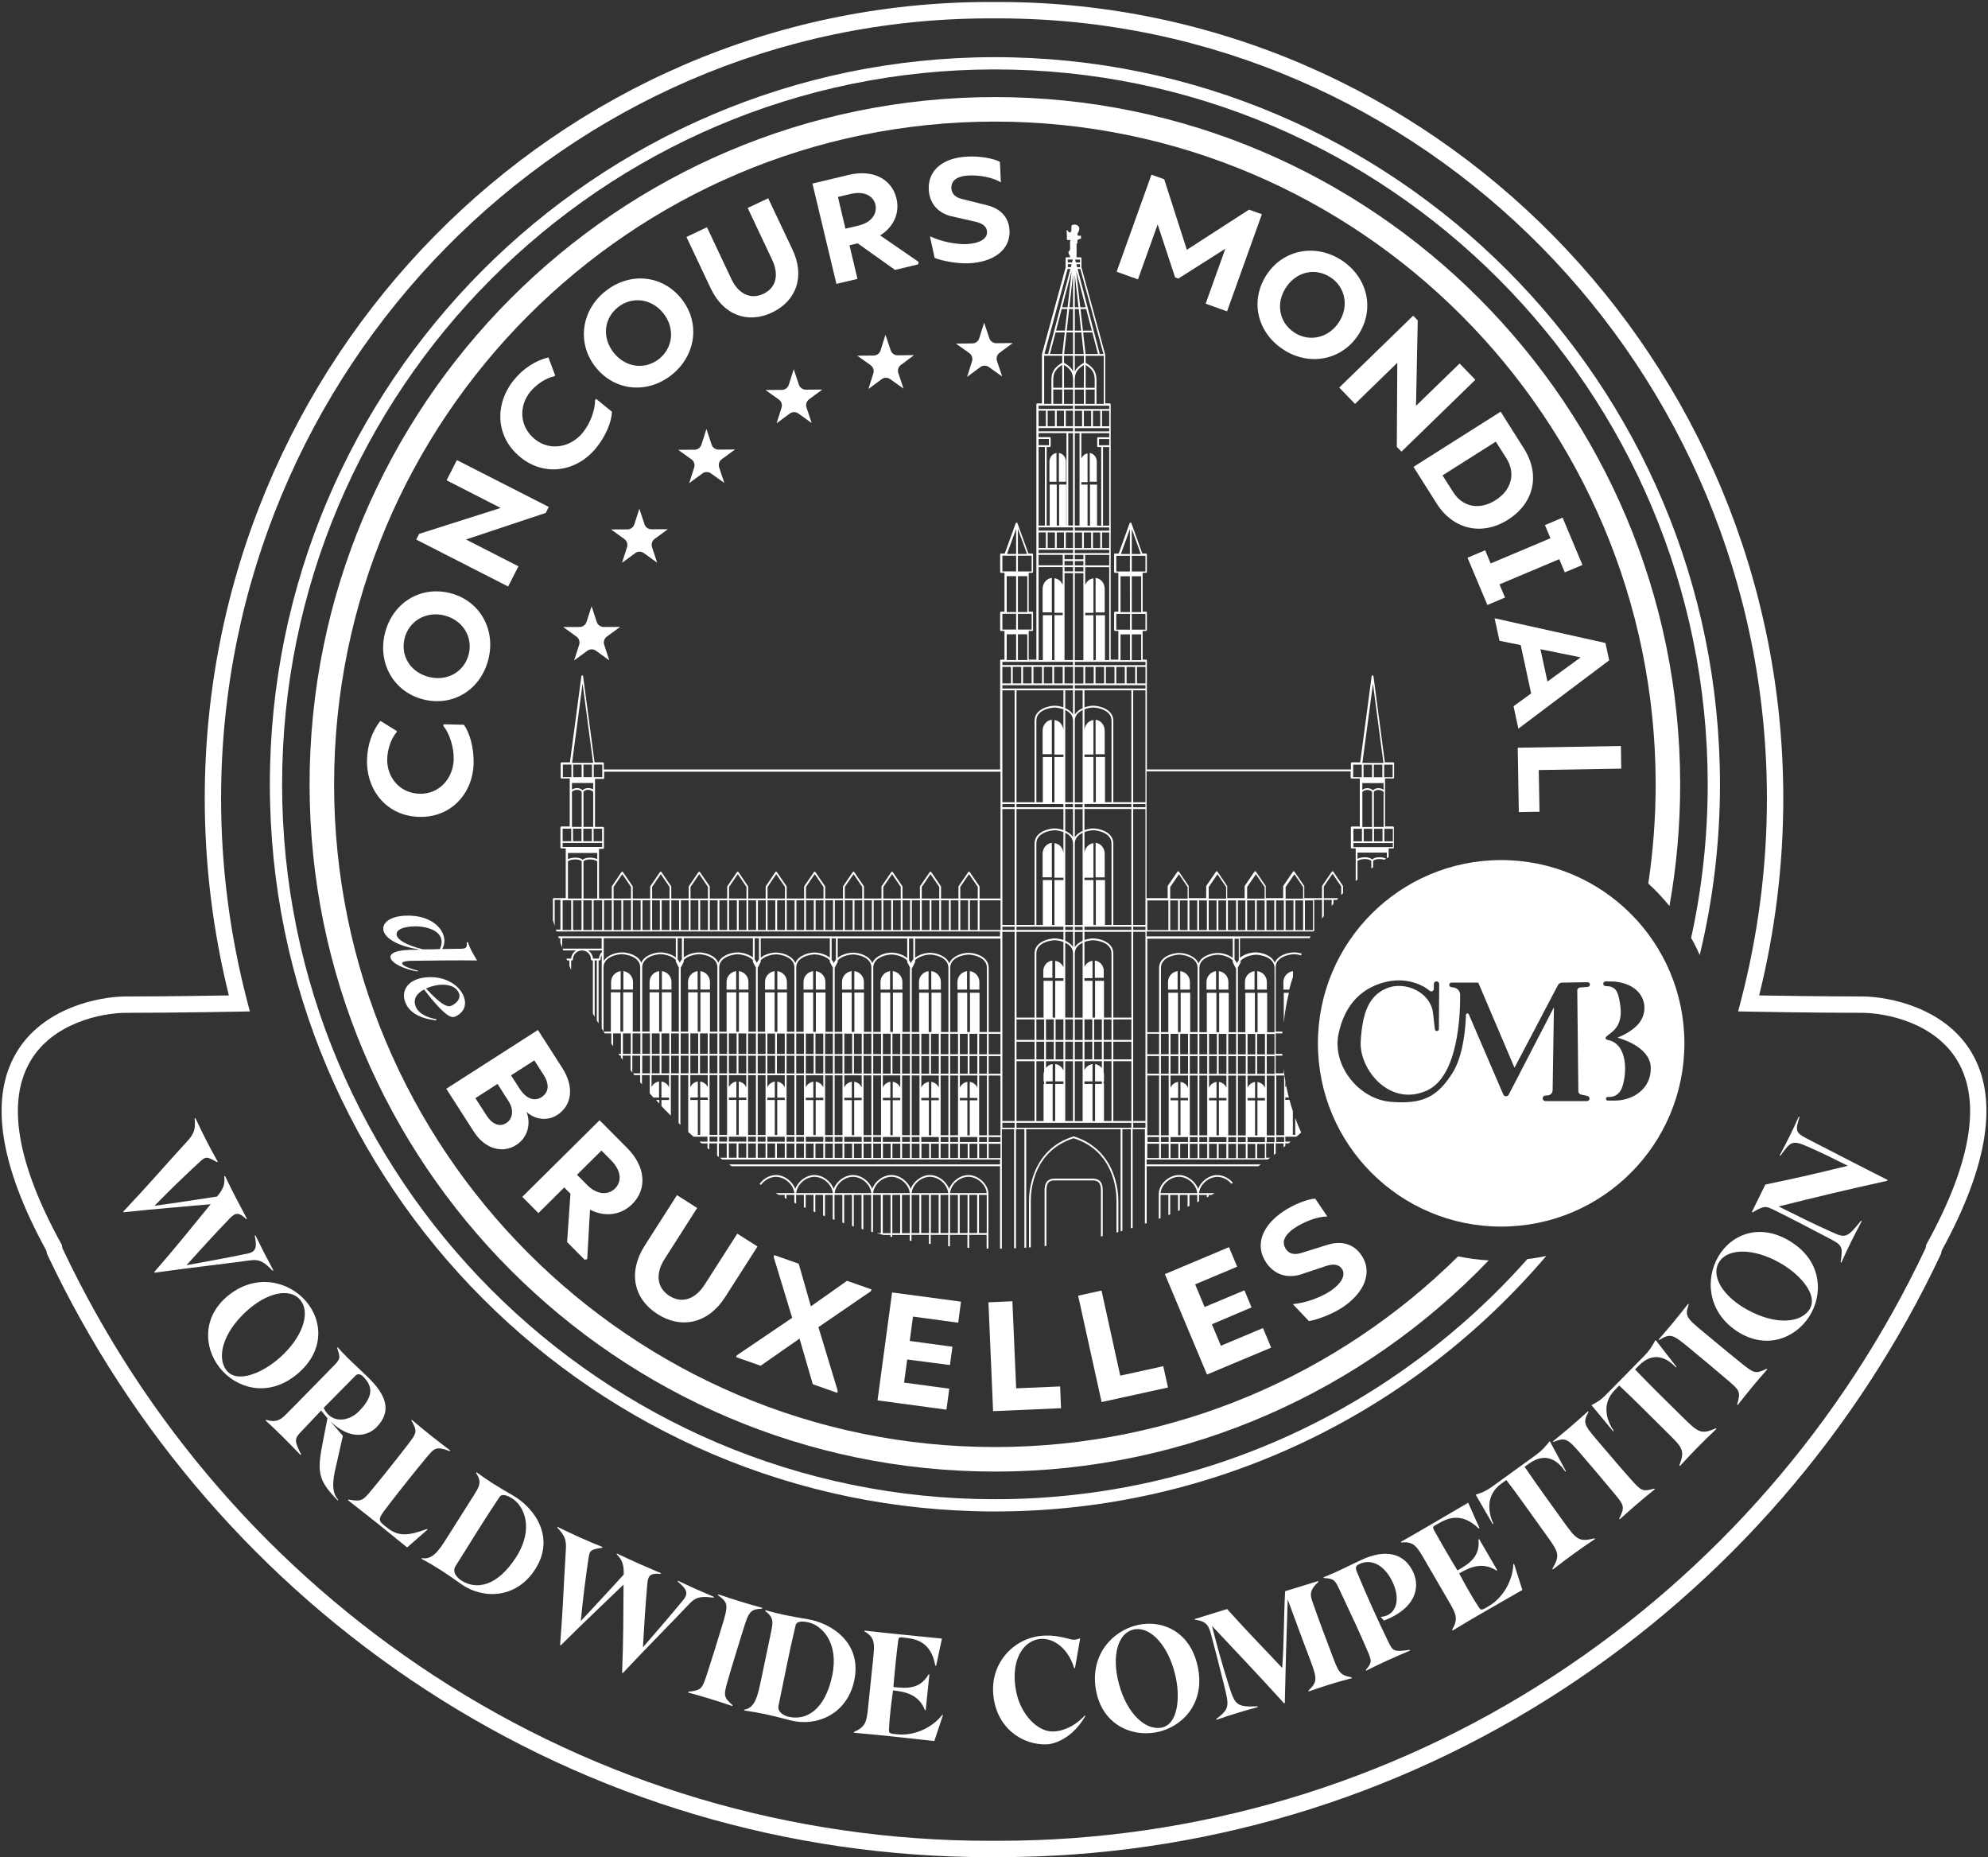 <svg width="986" height="921" viewBox="0 0 986 921" fill="none" xmlns="http://www.w3.org/2000/svg">
<rect x="0" y="0" width="986" height="921" fill="#333333" stroke="none"/>
<path d="M495.291 921H490.721C391.021 921 294.271 892.24 210.921 837.83C129.751 784.84 64.891 710.17 23.361 621.9L22.911 620.09C-0.299 577.68 -5.279 544.68 8.131 522C21.121 500.02 48.541 494.16 62.701 494.16C81.641 494.16 103.731 493.82 113.511 493.65C105.571 461.6 101.551 428.78 101.551 395.99C101.551 178.46 275.911 1.27 490.231 0.99H495.781C710.111 1.26 884.471 178.46 884.471 395.99C884.471 428.78 880.451 461.61 872.501 493.65C882.291 493.82 904.371 494.16 923.311 494.16C937.471 494.16 964.891 500.02 977.881 522C991.281 544.67 986.311 577.67 963.101 620.07L962.661 621.89C921.131 710.16 856.271 784.83 775.101 837.82C691.751 892.23 595.001 920.99 495.301 920.99L495.291 921ZM30.941 618.97C71.841 705.66 135.601 778.98 215.351 831.04C297.381 884.59 392.601 912.89 490.711 912.89H495.281C593.401 912.89 688.621 884.59 770.641 831.04C850.391 778.98 914.151 705.66 955.051 618.98L955.281 617.44L955.631 616.81C977.661 576.79 982.791 546.28 970.881 526.14C959.751 507.3 935.731 502.28 923.291 502.28C898.151 502.28 867.511 501.68 867.211 501.68L862.071 501.58L863.371 496.6C871.981 463.66 876.351 429.82 876.351 396.01C876.351 182.94 705.621 9.39 495.761 9.12H490.221C280.371 9.39 109.651 182.94 109.651 396.01C109.651 429.81 114.011 463.65 122.621 496.6L123.921 501.58L118.781 501.68C118.481 501.68 87.841 502.28 62.701 502.28C50.271 502.28 26.251 507.3 15.121 526.15C3.211 546.29 8.341 576.8 30.371 616.82L30.711 617.45L30.951 618.99L30.941 618.97Z" fill="white"/>
<path d="M135.606 630.019L135.246 630.199C131.456 626.369 129.246 624.359 124.206 625.019C107.246 627.319 95.736 628.489 76.686 631.149L76.506 630.809C87.926 617.709 94.286 609.659 104.486 597.189C89.086 598.599 78.546 599.369 61.336 601.179L61.156 600.829C73.986 587.279 80.776 579.169 92.806 566.029C96.216 562.359 97.096 559.989 96.526 554.609L96.886 554.419C98.946 558.789 100.606 562.219 102.306 565.539C104.006 568.859 105.746 572.079 108.016 576.159L107.656 576.349C102.326 573.229 101.956 573.589 98.846 576.399C91.066 583.609 84.646 589.779 76.636 597.979C88.666 596.369 95.856 595.129 107.636 593.389C111.046 589.369 111.566 587.189 111.236 583.339L111.596 583.149C115.626 591.569 118.086 596.169 122.476 604.409L122.116 604.589C118.686 601.279 116.966 601.109 114.106 604.059C106.206 612.299 100.366 618.689 92.466 627.449C104.456 625.239 111.226 624.049 122.936 621.649C127.046 620.769 127.526 618.339 126.346 612.829L126.706 612.639C129.996 619.429 131.946 623.239 135.606 630.019Z" fill="white"/>
<path d="M151.638 645.16C160.238 655.04 161.238 670.85 146.178 682.41C132.338 693.03 116.968 688.44 108.918 678.23C100.928 668.08 100.248 652.41 113.888 641.94C127.468 631.52 143.168 635.46 151.628 645.16H151.638ZM138.898 673.18C149.878 663.38 153.838 651.62 149.408 645.3C144.258 638.06 132.058 640.95 121.638 650.81C110.428 661.37 107.638 672.93 112.078 679.24C117.108 686.46 130.148 681.07 138.908 673.17L138.898 673.18Z" fill="white"/>
<path d="M163.637 704.589L170.048 712.059L166.988 725.689C165.908 730.439 163.368 739.099 167.738 743.759L167.447 744.049C158.207 734.579 157.197 730.499 159.747 717.059L162.417 703.279C161.367 702.129 160.317 700.859 159.277 699.489L149.757 709.579C146.277 713.219 145.537 713.959 149.367 721.279L149.077 721.569C142.377 714.619 138.508 710.669 131.688 704.399L131.977 704.109C137.287 705.819 139.737 703.559 141.897 701.369C147.937 695.359 156.717 686.249 165.037 677.819C168.737 674.069 169.028 673.669 167.188 668.439L167.477 668.149C169.137 670.019 170.797 671.769 172.507 673.459C175.997 676.899 179.548 680.069 182.818 683.299C191.458 691.829 194.597 699.839 186.677 707.859C182.567 712.019 173.717 714.669 163.647 704.609L163.637 704.589ZM162.777 701.469C167.037 705.679 173.748 704.209 177.908 699.989C185.148 692.659 185.217 687.709 180.007 682.569C177.957 680.549 176.477 682.049 176.477 682.049L160.518 698.209C161.178 699.539 161.947 700.649 162.777 701.459V701.469Z" fill="white"/>
<path d="M211.805 758.25L212.105 758.5L201.935 767.4C190.425 758.01 183.975 752.86 172.555 743.97L172.805 743.65C179.505 744.85 180.005 744.1 184.475 738.74C190.055 731.99 196.975 723.3 202.165 716.55C206.745 710.55 207.155 710.04 204.045 704.46L204.295 704.14C212.115 710.8 216.185 713.93 223.325 719.32L223.075 719.64C216.145 717.22 215.745 717.74 210.965 723.47C205.535 730.03 198.565 738.78 193.175 745.79C188.185 752.29 186.955 753.59 190.245 756.21L192.075 757.67C197.915 762.33 203.015 761.42 211.805 758.26V758.25Z" fill="white"/>
<path d="M265.465 778.199C256.145 792.839 239.665 793.219 228.875 785.669C224.875 782.829 221.475 780.469 218.265 778.419C215.045 776.369 212.075 774.669 209.055 773.029L209.275 772.689C214.455 773.679 217.595 769.049 221.685 762.609C225.915 755.969 230.555 748.539 234.685 742.039C237.825 737.109 239.085 735.129 236.145 730.469L236.365 730.129C239.055 732.129 241.835 733.999 244.525 735.719C247.805 737.809 251.115 739.719 254.085 741.429C265.195 747.739 275.565 762.329 265.465 778.209V778.199ZM256.005 772.179C265.025 758.019 259.925 746.879 254.155 743.199C252.905 742.399 249.255 740.169 247.795 742.319C239.275 754.979 233.855 764.219 225.925 776.669C223.795 780.019 227.595 783.029 228.845 783.819C236.265 788.549 246.675 786.819 256.005 772.169V772.179Z" fill="white"/>
<path d="M354.095 791.949L353.925 792.319C348.575 791.699 345.585 791.519 342.075 795.189C330.305 807.589 322.065 815.719 308.895 829.709L308.545 829.549C309.235 812.189 309.135 801.929 309.265 785.819C298.155 796.569 290.415 803.759 278.145 815.939L277.795 815.779C279.295 797.179 279.505 786.609 280.635 768.829C280.995 763.839 280.195 761.439 276.375 757.589L276.535 757.219C280.875 759.339 284.315 760.969 287.725 762.499C291.135 764.019 294.505 765.449 298.835 767.199L298.665 767.569C292.545 768.469 292.495 768.979 291.835 773.129C290.295 783.629 289.165 792.449 288.065 803.859C296.425 795.079 301.255 789.599 309.345 780.879C309.485 775.609 308.515 773.579 305.845 770.789L306.005 770.419C314.435 774.449 319.225 776.509 327.815 780.179L327.655 780.549C322.905 780.109 321.455 781.059 321.075 785.149C320.085 796.519 319.545 805.159 318.875 816.939C326.835 807.709 331.365 802.549 338.975 793.339C341.625 790.089 340.475 787.879 336.105 784.319L336.275 783.949C343.095 787.179 347.005 788.929 354.105 791.929L354.095 791.949Z" fill="white"/>
<path d="M368.266 809.289C365.896 817.039 363.046 826.089 360.966 833.419C358.886 840.749 358.726 841.549 363.326 845.669L363.206 846.059C354.796 843.229 349.966 841.749 341.266 839.339L341.386 838.949C347.946 838.249 348.256 837.489 350.636 830.249C353.016 823.009 355.786 813.939 358.156 806.189C361.286 795.949 361.296 794.859 356.036 791.039L356.156 790.649C364.636 793.499 369.466 794.979 378.096 797.369L377.976 797.759C372.006 798.139 371.406 799.049 368.276 809.289H368.266Z" fill="white"/>
<path d="M423.702 833.369C420.082 850.349 404.782 856.459 392.042 853.159C387.302 851.899 383.302 850.879 379.572 850.089C375.842 849.299 372.463 848.739 369.062 848.269L369.142 847.869C374.342 846.989 375.663 841.549 377.253 834.089C378.893 826.399 380.642 817.809 382.242 810.279C383.462 804.569 383.952 802.269 379.562 798.929L379.652 798.529C382.872 799.459 386.122 800.239 389.242 800.909C393.052 801.719 396.813 802.359 400.193 802.909C412.813 804.939 427.613 814.969 423.693 833.369H423.702ZM412.742 831.039C416.242 814.619 407.583 805.969 400.883 804.549C399.433 804.239 395.232 803.429 394.622 805.949C391.062 820.779 389.212 831.329 386.142 845.769C385.312 849.649 389.932 851.139 391.372 851.439C399.972 853.269 409.132 848.009 412.742 831.039Z" fill="white"/>
<path d="M467.329 850.449L467.709 850.489L463.399 863.419C447.379 861.689 437.499 860.499 423.539 859.309L423.579 858.909C429.329 856.319 429.809 853.919 430.529 846.989C431.279 839.729 432.169 831.169 432.929 823.829C433.779 815.599 434.359 812.239 428.749 809.049L428.789 808.649C442.079 810.189 451.929 811.039 467.179 812.609L464.299 826.089L463.909 826.049C461.659 813.829 454.029 812.719 448.219 812.119L446.829 811.969C446.049 811.969 445.709 812.179 445.499 813.469C444.719 819.499 443.679 829.509 443.099 836.619C449.059 837.239 456.089 838.119 460.569 830.349L460.959 830.389L459.119 848.139L458.739 848.099C455.709 840.289 448.969 838.939 442.929 838.319C442.059 844.429 441.189 851.349 440.889 858.009C440.849 859.149 441.209 859.509 442.659 859.819L445.209 860.079C453.489 860.939 462.369 856.789 467.329 850.459V850.449Z" fill="white"/>
<path d="M538.289 851.049C530.349 864.719 519.389 865.059 519.389 865.059C507.189 865.609 494.109 857.029 492.639 840.299C491.189 824.049 503.559 811.799 517.699 811.159C522.359 810.949 525.109 811.469 529.839 812.639C530.549 812.849 531.419 813.209 532.819 813.149C533.599 813.119 534.599 812.909 535.749 812.449L533.159 827.259L532.769 827.279C529.919 817.829 523.059 812.459 516.459 812.759C515.219 812.819 514.059 813.029 512.909 813.489C505.639 816.249 501.489 825.859 503.939 838.569C506.299 850.959 515.229 858.989 522.309 858.669C522.309 858.669 530.349 859.039 538.069 850.729L538.319 851.039L538.289 851.049Z" fill="white"/>
<path d="M564.125 805.909C576.895 802.979 591.305 809.559 594.385 828.269C597.215 845.469 585.925 856.869 573.125 859.149C560.405 861.409 546.275 854.629 543.485 837.669C540.705 820.789 551.585 808.799 564.125 805.909ZM582.815 830.349C579.355 816.049 570.845 807.019 563.195 807.949C554.385 809.069 551.185 821.189 554.955 835.029C558.985 849.899 567.855 857.799 575.505 856.859C584.245 855.829 585.645 841.789 582.815 830.339V830.349Z" fill="white"/>
<path d="M670.362 831.839L670.482 832.229C666.342 833.329 663.122 834.239 659.852 835.249C656.582 836.259 653.262 837.359 649.062 838.829L648.943 838.439C653.433 833.999 653.453 832.729 649.583 822.539C645.853 812.819 642.502 803.499 638.672 793.219C637.992 812.689 637.702 824.159 637.232 844.589L636.862 844.699C623.042 829.439 614.922 821.069 601.102 806.309C603.612 816.059 606.062 825.069 609.052 834.499C612.472 845.329 612.722 846.689 623.722 846.189L623.842 846.579C615.662 848.839 611.183 850.139 603.323 852.899L603.203 852.509C610.003 847.359 609.692 846.099 606.972 835.139C605.012 827.169 603.162 819.849 600.922 811.539C599.642 806.589 598.832 803.949 592.682 803.299L592.562 802.909L608.622 797.959C619.052 809.609 625.752 816.289 635.932 827.159C636.942 813.269 636.592 804.459 637.402 789.109L653.763 784.069L653.883 784.459C649.143 788.889 649.832 791.139 651.122 794.809C654.142 803.559 657.022 811.069 660.152 819.359C663.972 829.389 664.082 830.539 670.352 831.839H670.362Z" fill="white"/>
<path d="M686.424 803.669L684.734 801.859C685.964 801.739 687.054 801.509 688.044 801.059C693.064 798.759 694.134 792.119 690.834 784.899C687.024 776.559 680.574 772.739 674.344 775.589C672.654 776.369 671.934 777.049 673.014 779.589C677.244 789.959 683.514 803.859 688.754 814.569C690.754 818.559 691.154 819.449 699.204 818.169L699.374 818.539C690.644 822.269 685.734 824.429 677.594 828.509L677.424 828.139C680.684 824.419 680.274 823.529 678.294 818.819C674.764 810.539 670.174 800.689 664.404 788.439C662.074 783.529 661.704 782.899 656.584 782.559L656.414 782.189C662.844 779.779 669.284 776.299 675.504 773.449C687.034 768.179 696.504 769.999 700.954 779.729C704.494 787.469 701.924 797.749 686.424 803.679V803.669Z" fill="white"/>
<path d="M750.588 775.71L750.928 775.52L755.048 788.5C741.088 796.52 732.398 801.39 720.408 808.64L720.198 808.289C723.318 802.819 722.298 800.6 718.798 794.57C715.128 788.26 710.818 780.83 707.108 774.45C702.958 767.3 701.448 764.239 695.028 764.969L694.828 764.62C706.478 758.03 714.938 752.929 728.188 745.229L733.788 757.82L733.448 758.02C724.438 749.47 717.618 753.06 712.568 756L711.358 756.7C710.728 757.16 710.578 757.53 711.168 758.69C714.088 764.02 719.138 772.72 722.858 778.81C728.038 775.8 734.238 772.38 733.288 763.46L733.628 763.27L742.588 778.69L742.248 778.89C735.208 774.36 728.968 777.23 723.718 780.28C726.608 785.73 729.978 791.83 733.648 797.39C734.278 798.33 734.788 798.42 736.138 797.81L738.358 796.52C745.558 792.34 750.288 783.769 750.578 775.729L750.588 775.71Z" fill="white"/>
<path d="M739.736 737.5L761.866 721.49C764.896 719.3 766.196 717.66 768.656 714.68L776.666 729.6L776.356 729.83C772.566 724.06 766.446 719.98 758.316 725.87L756.176 727.42C761.386 735.16 768.946 745.61 775.496 754.67C781.906 763.54 783.036 764.83 790.846 762.88L791.086 763.21C786.956 766 783.756 768.21 780.546 770.54C777.326 772.87 774.166 775.26 770.156 778.35L769.916 778.02C773.946 771.11 773.056 769.75 766.736 761.01C759.756 751.35 752.146 740.44 747.096 733.98L744.576 735.8C736.696 741.5 738.136 750.26 740.676 755.63L740.356 755.86L731.906 741.25C735.066 740.17 736.846 739.58 739.746 737.48L739.736 737.5Z" fill="white"/>
<path d="M792.425 714.559C797.705 720.719 803.815 727.969 808.895 733.649C813.975 739.329 814.565 739.899 820.505 738.229L820.765 738.539C813.875 744.119 810.035 747.409 803.335 753.469L803.075 753.159C805.995 747.239 805.525 746.579 800.685 740.689C795.845 734.799 789.665 727.599 784.395 721.439C777.425 713.309 776.505 712.719 770.465 715.109L770.195 714.809C777.145 709.169 780.985 705.879 787.625 699.879L787.895 700.189C785.015 705.429 785.465 706.439 792.425 714.559Z" fill="white"/>
<path d="M796.418 691.799L815.568 672.339C818.188 669.679 819.208 667.839 821.128 664.499L831.508 677.879L831.238 678.159C826.548 673.099 819.838 670.099 812.798 677.249L810.948 679.129C817.378 685.889 826.558 694.929 834.538 702.779C842.338 710.449 843.658 711.539 851.038 708.319L851.328 708.609C847.718 712.039 844.938 714.759 842.148 717.589C839.368 720.419 836.638 723.299 833.208 727.019L832.918 726.729C835.738 719.249 834.628 718.049 826.948 710.489C818.458 702.129 809.138 692.639 803.088 687.119L800.908 689.339C794.088 696.269 796.968 704.669 800.358 709.539L800.088 709.819L789.328 696.829C792.258 695.239 793.918 694.359 796.428 691.809L796.418 691.799Z" fill="white"/>
<path d="M844.505 660.259C850.755 665.439 858.015 671.549 863.985 676.289C869.965 681.029 870.635 681.489 876.205 678.829L876.515 679.089C870.675 685.769 867.445 689.669 861.875 696.769L861.565 696.509C863.435 690.179 862.855 689.599 857.085 684.619C851.305 679.639 843.995 673.589 837.745 668.419C829.495 661.589 828.485 661.159 822.935 664.549L822.625 664.289C828.515 657.549 831.745 653.649 837.265 646.609L837.575 646.869C835.625 652.529 836.245 653.439 844.485 660.269L844.505 660.259Z" fill="white"/>
<path d="M852.238 623.139C858.868 611.839 873.558 605.879 889.288 616.499C903.748 626.249 904.288 642.289 897.158 653.159C890.078 663.959 875.428 669.579 861.168 659.959C846.978 650.389 845.728 634.249 852.238 623.149V623.139ZM882.858 626.329C870.078 619.019 857.658 619.009 853.088 625.219C847.858 632.399 854.468 643.049 867.138 649.809C880.718 657.089 892.568 656.059 897.138 649.859C902.388 642.799 893.138 632.139 882.868 626.339L882.858 626.329Z" fill="white"/>
<path d="M892.145 553.699L892.505 553.879C890.165 561.579 890.525 561.759 898.105 565.649C910.735 572.119 921.075 577.549 936.215 585.159L936.005 585.579C914.505 590.359 902.625 593.199 882.145 598.309C892.075 603.279 899.285 606.819 908.005 610.759C915.235 614.049 915.855 614.269 923.025 605.389L923.385 605.569C919.145 613.639 916.805 618.209 913.255 626.179L912.895 625.999C914.175 617.869 913.665 617.449 906.605 613.799C897.685 609.159 889.965 605.019 880.575 600.399C875.705 597.999 875.305 597.719 869.235 601.239L868.875 601.059L875.575 587.439C892.075 584.009 901.055 581.919 916.465 578.129C909.075 574.419 903.405 571.619 896.715 568.689C888.755 565.209 888.135 566.119 883.045 573.159L882.685 572.979C886.645 565.479 888.775 561.319 892.165 553.699H892.145Z" fill="white"/>
<path d="M493.456 28.35C295.176 28.35 133.836 190.13 133.836 388.98C133.836 587.83 295.176 749.57 493.456 749.57C602.816 749.57 700.936 700.35 766.906 622.86C763.826 623.51 760.706 624.04 757.546 624.4C692.746 697.43 598.396 743.49 493.456 743.49C298.546 743.49 139.916 584.46 139.916 388.98C139.916 193.5 298.546 34.43 493.456 34.43C688.366 34.43 846.986 193.5 846.986 388.98C846.986 415.13 844.146 440.6 838.756 465.13C840.336 467.89 841.756 470.73 843.016 473.64C849.586 446.47 853.066 418.13 853.066 388.98C853.066 190.13 691.726 28.35 493.456 28.35Z" fill="white"/>
<path d="M493.457 48.14C306.047 48.14 153.547 201.05 153.547 388.98C153.547 576.91 306.047 729.78 493.457 729.78C589.557 729.78 676.487 689.56 738.367 625.05C733.217 624.77 728.147 624.08 723.197 623.06C664.037 681.53 582.897 717.62 493.457 717.62C312.737 717.62 165.707 570.19 165.707 388.98C165.707 207.77 312.727 60.3 493.457 60.3C674.187 60.3 821.167 207.73 821.167 388.98C821.167 405.69 819.907 422.11 817.517 438.16C821.287 441.61 824.777 445.34 828.017 449.31C831.507 429.73 833.327 409.57 833.327 388.98C833.327 201.04 680.867 48.14 493.457 48.14Z" fill="white"/>
<path d="M480.321 582.72C476.141 582.72 472.091 585.88 470.751 589.61C469.411 585.88 465.361 582.72 461.221 582.72C457.081 582.72 453.031 585.88 451.691 589.61C450.351 585.88 446.301 582.72 442.121 582.72C437.941 582.72 433.891 585.88 432.591 589.65C431.291 585.88 427.201 582.72 423.061 582.72C418.921 582.72 414.831 585.88 413.491 589.61C412.151 585.88 408.101 582.72 403.961 582.72C399.821 582.72 395.771 585.88 394.431 589.61C393.091 585.88 389.041 582.72 384.861 582.72C381.701 582.72 378.531 584.59 376.711 587.14C376.951 587.3 377.201 587.46 377.441 587.59C379.141 585.28 381.981 583.62 384.861 583.62C389.281 583.62 393.661 587.55 393.941 591.69H384.691C385.221 592.01 385.781 592.3 386.351 592.58H389.191V594.08C389.471 594.24 389.761 594.36 390.081 594.53V592.58H393.971V596.43C394.261 596.59 394.541 596.75 394.861 596.88V592.58H398.711V598.66C399.001 598.82 399.321 598.94 399.601 599.07V592.58H403.491V600.81C403.811 600.93 404.101 601.05 404.381 601.18V592.58H408.231V602.76C408.551 602.88 408.841 603 409.161 603.13V592.59H413.011V604.63C413.291 604.75 413.581 604.83 413.901 604.95V592.58H417.791V606.33C418.081 606.45 418.361 606.57 418.681 606.65V592.58H422.571V607.95C422.851 608.07 423.141 608.15 423.461 608.23V592.58H427.311V609.41C427.591 609.53 427.921 609.61 428.201 609.69V592.58H432.091V610.83C432.371 610.91 432.661 610.99 432.981 611.07V592.58H436.871V611.56H434.761C435.891 611.88 437.071 612.17 438.251 612.45H441.621V613.26C441.941 613.34 442.231 613.38 442.511 613.46V612.45H451.191V615.25C451.511 615.33 451.801 615.37 452.081 615.45V612.41H460.721V616.83C461.001 616.87 461.291 616.91 461.611 616.95V612.41H470.251V618.01C470.571 618.05 470.861 618.09 471.141 618.09V612.41H479.821V618.82C480.101 618.86 480.431 618.86 480.711 618.86V612.41H489.351V619.18C489.631 619.22 489.961 619.22 490.241 619.22V592.13C490.241 587.39 485.291 582.72 480.271 582.72H480.321ZM394.931 591.68C395.091 589.61 396.231 587.58 397.891 586.08C399.551 584.58 401.741 583.61 403.971 583.61C408.391 583.61 412.731 587.54 413.011 591.68H394.931ZM413.991 591.68C414.151 589.61 415.291 587.58 416.951 586.08C418.651 584.58 420.841 583.61 423.071 583.61C427.491 583.61 431.831 587.54 432.111 591.68H413.991ZM441.681 611.55H437.831V592.57H441.681V611.55ZM433.081 591.68C433.201 589.61 434.381 587.58 436.041 586.08C437.741 584.58 439.931 583.61 442.121 583.61C446.541 583.61 450.921 587.54 451.201 591.68H433.071H433.081ZM446.461 611.55H442.571V592.57H446.461V611.55ZM451.251 611.55H447.361V592.57H451.251V611.55ZM455.991 611.51H452.141V592.57H455.991V611.51ZM460.781 611.51H456.891V592.57H460.781V611.51ZM452.181 591.68C452.341 589.61 453.481 587.58 455.141 586.08C456.801 584.58 458.991 583.61 461.221 583.61C465.641 583.61 469.981 587.54 470.261 591.68H452.181ZM465.561 611.51H461.671V592.57H465.561V611.51ZM470.311 611.51H466.461V592.57H470.311V611.51ZM475.091 611.51H471.201V592.57H475.091V611.51ZM479.881 611.51H475.991V592.57H479.881V611.51ZM471.241 591.68C471.401 589.61 472.541 587.58 474.201 586.08C475.901 584.58 478.091 583.61 480.321 583.61C484.741 583.61 489.081 587.54 489.361 591.68H471.231H471.241ZM484.661 611.51H480.771V592.57H484.661V611.51ZM489.401 611.51H485.551V592.57H489.401V611.51Z" fill="white"/>
<path d="M603.781 582.72C599.641 582.72 595.591 585.88 594.251 589.61C592.911 585.88 588.861 582.72 584.721 582.72C579.651 582.72 574.711 587.38 574.711 592.13V604.42C575.031 604.34 575.321 604.22 575.601 604.1V592.58H579.491V602.56C579.781 602.48 580.101 602.36 580.381 602.2V592.59H584.271V600.54C584.551 600.46 584.881 600.34 585.161 600.18V592.6H589.011V598.44C589.331 598.32 589.661 598.2 589.941 598.03V592.6H593.791V596.21C594.071 596.09 594.401 595.93 594.681 595.76V592.6H598.571V593.82C598.861 593.66 599.181 593.5 599.461 593.33V592.6H600.841C601.411 592.32 601.931 592.03 602.501 591.71H594.721C595.001 587.57 599.341 583.64 603.761 583.64C606.401 583.64 609.031 585.02 610.731 587.05C611.021 586.89 611.261 586.73 611.501 586.6C609.631 584.33 606.721 582.75 603.761 582.75L603.781 582.72ZM575.641 591.68C575.761 589.61 576.941 587.58 578.641 586.08C580.301 584.58 582.491 583.61 584.721 583.61C589.141 583.61 593.481 587.54 593.761 591.68H575.631H575.641Z" fill="white"/>
<path d="M541.992 584.5H523.012C519.692 584.5 518.102 586.37 518.102 590.18V617.95C518.392 617.95 518.712 617.91 518.992 617.83V590.18C518.992 585.96 521.022 585.4 523.002 585.4H541.982C543.972 585.4 546.032 585.97 546.032 590.18V613.21C546.352 613.13 546.642 613.09 546.922 612.97V590.18C546.922 586.37 545.302 584.5 541.972 584.5H541.992Z" fill="white"/>
<path d="M532.669 563.58C532.589 563.54 532.469 563.54 532.379 563.58C511.419 570.19 510.359 591.27 510.359 595.45V618.64C510.639 618.64 510.969 618.6 511.249 618.6V595.45C511.249 589.77 512.789 570.8 532.499 564.47C552.249 570.8 553.749 589.77 553.749 595.45V611.22C554.069 611.18 554.399 611.1 554.679 610.98V595.45C554.679 591.27 553.589 570.19 532.659 563.58H532.669Z" fill="white"/>
<path d="M474.875 486.959V490.759H479.625V481.609C476.985 481.949 474.875 484.189 474.875 486.969V486.959Z" fill="white"/>
<path d="M480.992 490.76H485.742V486.96C485.742 484.18 483.642 481.94 480.992 481.6V490.76Z" fill="white"/>
<path d="M455.797 486.959V490.759H460.547V481.609C457.897 481.949 455.797 484.189 455.797 486.969V486.959Z" fill="white"/>
<path d="M461.898 490.76H466.648V486.96C466.648 484.18 464.548 481.94 461.898 481.6V490.76Z" fill="white"/>
<path d="M436.711 486.959V490.759H441.461V481.609C438.811 481.949 436.711 484.189 436.711 486.969V486.959Z" fill="white"/>
<path d="M442.812 490.76H447.562V486.96C447.562 484.18 445.463 481.94 442.812 481.6V490.76Z" fill="white"/>
<path d="M422.367 481.609C419.717 481.949 417.617 484.189 417.617 486.969V490.769H422.367V481.609Z" fill="white"/>
<path d="M428.469 486.96C428.469 484.18 426.369 481.94 423.719 481.6V490.75H428.469V486.95V486.96Z" fill="white"/>
<path d="M398.531 486.959V490.759H403.281V481.609C400.641 481.949 398.531 484.189 398.531 486.969V486.959Z" fill="white"/>
<path d="M404.625 490.76H409.375V486.96C409.375 484.18 407.275 481.94 404.625 481.6V490.76Z" fill="white"/>
<path d="M384.188 481.609C381.547 481.949 379.438 484.189 379.438 486.969V490.769H384.188V481.609Z" fill="white"/>
<path d="M390.289 486.96C390.289 484.18 388.189 481.94 385.539 481.6V490.75H390.289V486.95V486.96Z" fill="white"/>
<path d="M360.359 486.959V490.759H365.109V481.609C362.459 481.949 360.359 484.189 360.359 486.969V486.959Z" fill="white"/>
<path d="M366.461 490.76H371.211V486.96C371.211 484.18 369.111 481.94 366.461 481.6V490.76Z" fill="white"/>
<path d="M346.008 481.609C343.358 481.949 341.258 484.189 341.258 486.969V490.769H346.008V481.609Z" fill="white"/>
<path d="M352.117 486.96C352.117 484.18 350.017 481.94 347.367 481.6V490.75H352.117V486.95V486.96Z" fill="white"/>
<path d="M326.93 481.609C324.28 481.949 322.18 484.189 322.18 486.969V490.769H326.93V481.609Z" fill="white"/>
<path d="M333.031 486.96C333.031 484.18 330.931 481.94 328.281 481.6V490.75H333.031V486.95V486.96Z" fill="white"/>
<path d="M327.012 547.28V545.5H325.352C325.882 546.11 326.442 546.68 327.012 547.28Z" fill="white"/>
<path d="M307.836 481.609C305.196 481.949 303.086 484.189 303.086 486.969V490.769H307.836V481.609Z" fill="white"/>
<path d="M313.938 486.96C313.938 484.18 311.838 481.94 309.188 481.6V490.75H313.938V486.95V486.96Z" fill="white"/>
<path d="M641.289 481.6V484.4C640.599 486.47 639.989 488.62 639.419 490.77H636.539V486.96C636.539 484.2 638.649 481.97 641.279 481.61L641.289 481.6Z" fill="white"/>
<path d="M617.469 486.959V490.759H622.219V481.609C619.569 481.949 617.469 484.189 617.469 486.969V486.959Z" fill="white"/>
<path d="M623.578 490.76H628.328V486.96C628.328 484.18 626.228 481.94 623.578 481.6V490.76Z" fill="white"/>
<path d="M598.391 486.959V490.759H603.141V481.609C600.491 481.949 598.391 484.189 598.391 486.969V486.959Z" fill="white"/>
<path d="M604.5 490.76H609.25V486.96C609.25 484.18 607.15 481.94 604.5 481.6V490.76Z" fill="white"/>
<path d="M579.312 486.959V490.759H584.062V481.609C581.412 481.949 579.312 484.189 579.312 486.969V486.959Z" fill="white"/>
<path d="M585.406 490.76H590.156V486.96C590.156 484.18 588.056 481.94 585.406 481.6V490.76Z" fill="white"/>
<path d="M543.016 476.35V484.94H547.436V481.4C547.436 478.81 545.476 476.66 543.016 476.35Z" fill="white"/>
<path d="M517.469 481.4V484.94H521.959V476.35C519.429 476.67 517.469 478.81 517.469 481.4Z" fill="white"/>
<path d="M691.079 409.87H686.939V386.07H690.989C691.229 386.07 691.439 385.87 691.439 385.62V378.52C691.439 378.24 691.239 378.07 690.989 378.07H686.849L681.209 335.33C681.169 335.09 680.969 334.92 680.759 334.92C680.519 334.92 680.309 335.08 680.309 335.33L674.629 378.07H670.489C670.249 378.07 670.039 378.23 670.039 378.52V381.6H568.829V327.59C568.829 327.35 568.629 327.14 568.379 327.14H566.719V312.91H568.379C568.619 312.91 568.829 312.71 568.829 312.46V303.78C568.829 303.54 568.629 303.33 568.379 303.33H566.719V284.07H568.379C568.619 284.07 568.829 283.87 568.829 283.62V274.94C568.829 274.7 568.629 274.49 568.379 274.49H566.559L561.129 259.41C561.009 259.09 560.399 259.09 560.279 259.41L554.849 274.49H553.019C552.779 274.49 552.569 274.69 552.569 274.94V283.62C552.569 283.86 552.769 284.07 553.019 284.07H554.679V303.33H553.019C552.779 303.33 552.569 303.53 552.569 303.78V312.46C552.569 312.7 552.769 312.91 553.019 312.91H554.679V327.14H550.869V200.51C550.869 200.27 550.669 200.06 550.419 200.06H548.149V175.77C548.149 175.77 548.149 175.69 548.109 175.65L536.389 132.59V128.05C536.389 127.81 536.189 127.6 535.939 127.6H533.949V120.83H534.349V119.37C534.759 118.44 535.569 118.44 536.139 118.44V116.94C535.569 116.66 534.759 117.26 534.559 116.66C533.949 116.05 534.969 115.16 535.169 114.27C535.939 111.59 533.179 110.99 531.759 111.59C530.949 112.16 531.759 114.27 531.149 114.87C530.749 115.48 529.969 115.48 529.569 114.26H528.959C529.159 115.76 529.159 117.54 529.159 119.04H530.939C530.169 120.82 531.549 123.82 529.969 124.72V125.65C530.289 126.42 530.739 126.74 530.779 127.6H528.949C528.709 127.6 528.499 127.8 528.499 128.05V132.71L516.779 175.65V200.06H514.469C514.229 200.06 514.019 200.26 514.019 200.51V327.14H510.209V312.91H511.909C512.149 312.91 512.359 312.71 512.359 312.46V303.78C512.359 303.54 512.159 303.33 511.909 303.33H510.209V284.07H511.909C512.149 284.07 512.359 283.87 512.359 283.62V274.94C512.359 274.7 512.159 274.49 511.909 274.49H510.079L504.609 259.41C504.489 259.09 503.919 259.09 503.799 259.41L498.329 274.49H496.499C496.259 274.49 496.049 274.69 496.049 274.94V283.62C496.049 283.86 496.249 284.07 496.499 284.07H498.199V303.33H496.499C496.259 303.33 496.049 303.53 496.049 303.78V312.46C496.049 312.7 496.249 312.91 496.499 312.91H498.199V327.14H496.499C496.259 327.14 496.049 327.34 496.049 327.59V381.6H299.479V378.52C299.479 378.24 299.279 378.07 299.029 378.07H294.889L289.209 335.33C289.209 335.09 289.009 334.92 288.759 334.92C288.559 334.92 288.349 335.08 288.349 335.33L282.669 378.07H278.529C278.289 378.07 278.079 378.23 278.079 378.52V385.62C278.079 385.86 278.279 386.07 278.529 386.07H282.579V409.87H278.399C278.159 409.87 277.949 410.07 277.949 410.32V420.29C277.949 420.53 278.149 420.74 278.399 420.74H280.589V445.39H274.669C274.429 445.39 274.219 445.59 274.219 445.84V456.3C274.499 457.23 274.789 458.17 275.109 459.1V446.29H277.949V461.01H275.719C275.799 461.33 275.919 461.62 276.039 461.94H496.009V464.37H276.849C276.929 464.65 277.009 464.98 277.129 465.26H277.939V467.53C278.219 468.34 278.509 469.15 278.829 469.92V465.26H298.409V470.45H279.029C279.109 470.77 279.229 471.06 279.349 471.34H285.719C284.339 472.19 283.409 473.69 283.249 475.39H280.939C281.059 475.71 281.179 476 281.259 476.28C281.299 476.32 281.339 476.4 281.339 476.44V476.28H282.399V478.96C282.679 479.65 282.969 480.34 283.289 481.03V476.29H283.699C283.939 476.29 284.149 476.09 284.149 475.84C284.149 473.37 286.179 471.34 288.649 471.34C291.119 471.34 293.109 473.37 293.109 475.84C293.109 476.08 293.309 476.29 293.559 476.29H294.049V502.69C294.339 503.22 294.659 503.74 294.939 504.27V476.29H295.999V506.05C296.279 506.54 296.569 507.06 296.889 507.55V476.29H297.379C297.619 476.29 297.829 476.09 297.829 475.84C297.829 475.07 298.029 474.3 298.439 473.65V510.06C298.729 510.55 299.009 511.03 299.329 511.52V479.77C299.329 474.34 306.509 473.2 308.409 473.2C310.309 473.2 317.529 474.34 317.529 479.77V511.6H313.839V492.1H309.089V511.6H307.709V492.1H302.969V511.6H299.359C299.559 511.92 299.729 512.21 299.929 512.49H303.209V517.52C303.489 517.97 303.779 518.41 304.099 518.86V512.49H307.949V522.63H306.689C306.929 522.95 307.139 523.24 307.339 523.52H307.949V524.37C308.229 524.78 308.559 525.18 308.839 525.59V523.52H312.729V530.74C313.009 531.15 313.339 531.51 313.619 531.88V523.53H317.509V532.29H313.939C314.179 532.61 314.389 532.9 314.669 533.18H317.509V536.71C317.799 537.07 318.079 537.4 318.399 537.76V533.18H322.249V542.22C322.409 542.42 322.569 542.59 322.739 542.79C322.859 542.95 323.029 543.07 323.149 543.24C323.469 543.56 323.759 543.93 324.079 544.29H326.879V536.34C325.219 536.58 323.799 537.64 323.149 539.14V533.18H331.829V539.26C331.179 537.68 329.759 536.58 328.059 536.34V544.29H331.829V545.51H328.059V548.51C329.279 549.81 330.529 551.1 331.829 552.36L332.189 552.73C332.349 552.93 332.509 553.09 332.719 553.26V533.19H336.569V556.99C336.849 557.27 337.139 557.56 337.459 557.8V533.19H341.349V561.37C341.509 561.53 341.669 561.69 341.839 561.82C341.999 561.94 342.129 562.06 342.249 562.18C342.489 562.38 342.739 562.63 342.979 562.83C343.059 562.87 343.099 562.95 343.179 562.99L344.029 563.72H350.879V566.15H346.909C347.229 566.47 347.599 566.76 347.969 567.04H350.889V569.39C351.179 569.67 351.499 569.88 351.779 570.12V567.04H355.669V573.12C355.949 573.36 356.279 573.57 356.559 573.81V567.04H360.449V574.14H356.999C357.409 574.46 357.809 574.75 358.219 575.03H495.999V577.46H361.579C361.989 577.74 362.429 578.03 362.839 578.35H495.999V619.22C496.289 619.26 496.609 619.26 496.889 619.22V559.98H502.969V619.06C503.289 619.06 503.619 619.06 503.899 619.02V559.98H508.079V618.81C508.399 618.81 508.689 618.77 508.969 618.73V559.98H555.799V610.66C556.089 610.58 556.409 610.5 556.689 610.38V559.98H560.869V609.16C561.159 609.08 561.479 608.96 561.759 608.88V559.98H567.839V606.85C568.159 606.77 568.449 606.69 568.729 606.57V578.35H624.079C624.529 578.07 624.929 577.78 625.339 577.46H568.739V575.03H628.749C629.159 574.75 629.559 574.46 629.969 574.14H627.979V567.04H631.829V572.72C632.149 572.52 632.439 572.27 632.719 572.03V567.04H636.609V568.99C636.929 568.79 637.219 568.54 637.499 568.3V567.04H639.079C639.449 566.72 639.809 566.43 640.139 566.15H637.499V563.72H642.969L643.819 562.99C643.899 562.95 643.939 562.91 644.019 562.83C644.469 562.46 644.909 562.06 645.359 561.65C644.269 559.3 643.289 556.87 642.399 554.43V562.82H641.229V551.06C640.619 549.24 640.049 547.37 639.569 545.46H637.499V544.28H639.239C638.749 542.37 638.309 540.43 637.899 538.48C637.739 538.72 637.619 538.97 637.489 539.21V536.09C637.089 534.02 636.799 531.95 636.599 529.89V532.28H632.709V523.52H636.029C636.029 523.24 635.989 522.91 635.989 522.63H632.709V512.49H635.989C635.989 512.21 636.029 511.88 636.029 511.6H632.709V479.77C632.709 474.34 639.889 473.2 641.829 473.2C642.519 473.2 643.819 473.32 645.279 473.77C645.359 473.49 645.479 473.2 645.639 472.92C644.219 472.47 642.839 472.31 641.829 472.31C639.029 472.31 633.759 473.61 632.259 477.46C630.759 473.61 625.529 472.31 622.729 472.31C620.699 472.31 617.259 473.04 614.979 474.99V465.26H649.409V465.46C649.609 465.09 649.809 464.73 650.059 464.37H568.719V461.94H651.479C651.639 461.62 651.839 461.29 652.089 461.01H651.809V446.29H655.699V455.58C655.939 455.17 656.269 454.73 656.589 454.32V446.29H660.479V449.25C660.799 448.88 661.089 448.52 661.369 448.2V446.29H663.029C663.269 446.01 663.559 445.68 663.799 445.4H656.579V439.64L660.919 433.31L665.219 439.64V443.9C665.499 443.58 665.829 443.25 666.109 442.97V439.52C666.109 439.44 666.109 439.32 666.029 439.28L661.289 432.27C661.129 432.03 660.719 432.03 660.559 432.27L655.769 439.28C655.769 439.28 655.689 439.44 655.689 439.52V445.4H646.889V439.52C646.889 439.44 646.849 439.32 646.809 439.28L642.019 432.27C641.859 432.03 641.449 432.03 641.289 432.27L636.499 439.28C636.499 439.28 636.419 439.44 636.419 439.52V445.4H627.779V439.52C627.779 439.44 627.739 439.32 627.699 439.28L622.909 432.27C622.749 432.03 622.339 432.03 622.179 432.27L617.389 439.28C617.389 439.28 617.309 439.44 617.309 439.52V445.4H608.669V439.52C608.669 439.44 608.629 439.32 608.589 439.28L603.839 432.27C603.679 432.03 603.269 432.03 603.109 432.27L598.319 439.28C598.319 439.28 598.239 439.44 598.239 439.52V445.4H589.559V439.52C589.559 439.44 589.559 439.32 589.479 439.28L584.729 432.27C584.569 432.03 584.159 432.03 583.999 432.27L579.209 439.28C579.209 439.28 579.129 439.44 579.129 439.52V445.4H568.669V382.51H669.879V385.63C669.879 385.87 670.079 386.08 670.329 386.08H674.419V409.88H670.449C670.209 409.88 669.999 410.08 669.999 410.33V420.3C669.999 420.54 670.199 420.75 670.449 420.75H672.399V436.97C672.689 436.69 672.969 436.4 673.289 436.2V427C673.819 426.43 675.399 426.03 676.939 426.03H677.019C678.439 426.03 679.569 426.39 680.139 426.96V430.73C680.419 430.53 680.709 430.28 681.029 430.12V426.96C681.559 426.39 682.729 426.03 684.109 426.03H684.189C685.039 426.03 685.929 426.15 686.619 426.39C686.899 426.15 687.189 425.98 687.509 425.82C686.579 425.33 685.239 425.13 684.189 425.13H684.109C682.609 425.13 681.349 425.5 680.579 426.22C679.809 425.53 678.549 425.13 677.009 425.13H676.929C675.749 425.13 674.249 425.37 673.279 425.94V422.82H687.839V425.62C688.119 425.42 688.449 425.26 688.729 425.09V420.75H690.879C691.119 420.75 691.329 420.55 691.329 420.3V410.33C691.329 410.09 691.129 409.88 690.879 409.88L691.079 409.87ZM298.539 472.11C297.689 473 297.159 474.14 297.079 475.39H294.119C293.959 473.69 293.029 472.19 291.689 471.34H298.539V472.11ZM312.849 522.63H308.959V512.49H312.849V522.63ZM317.629 522.63H313.739V512.49H317.629V522.63ZM318.079 477.46C316.579 473.61 311.309 472.31 308.509 472.31C305.999 472.31 301.329 473.4 299.429 476.57V465.26H335.189V474.83C332.959 473.01 329.589 472.32 327.609 472.32C324.849 472.32 319.579 473.62 318.079 477.47V477.46ZM322.379 532.28H318.529V523.52H322.379V532.28ZM322.379 522.63H318.529V512.49H322.379V522.63ZM327.169 532.28H323.279V523.52H327.169V532.28ZM327.169 522.63H323.279V512.49H327.169V522.63ZM331.959 532.28H328.069V523.52H331.959V532.28ZM331.959 522.63H328.069V512.49H331.959V522.63ZM336.699 532.28H332.849V523.52H336.699V532.28ZM336.699 522.63H332.849V512.49H336.699V522.63ZM336.699 511.6H333.049V492.1H328.259V511.6H326.919V492.1H322.179V511.6H318.529V479.77C318.529 474.34 325.709 473.2 327.609 473.2C328.949 473.2 332.959 473.77 335.189 476.04V476.77C335.189 476.85 335.229 476.89 335.269 476.97L336.689 479.89V511.6H336.699ZM337.149 477.46C336.909 476.81 336.539 476.24 336.099 475.72V465.26H338.209V475.72C337.759 476.25 337.399 476.81 337.149 477.46ZM341.489 532.28H337.599V523.52H341.489V532.28ZM341.489 522.63H337.599V512.49H341.489V522.63ZM351.019 539.17C350.369 537.67 348.949 536.57 347.289 536.33V544.28H351.019V545.46H347.289V562.81H346.109V545.5H342.379V544.28H346.109V536.33C344.449 536.57 343.029 537.67 342.379 539.17V533.17H351.019V539.17ZM346.279 523.52V532.28H342.389V523.52H346.279ZM342.389 522.63V512.49H346.279V522.63H342.389ZM351.029 532.28H347.179V523.52H351.029V532.28ZM351.029 522.63H347.179V512.49H351.029V522.63ZM355.819 566.14H351.929V563.71H355.819V566.14ZM355.819 562.82H351.929V533.18H355.819V562.82ZM355.819 532.29H351.929V523.53H355.819V532.29ZM355.819 522.64H351.929V512.5H355.819V522.64ZM355.819 511.61H352.129V492.11H347.389V511.61H346.049V492.11H341.309V511.61H337.619V479.9L339.079 477.14C339.079 477.14 339.119 477.02 339.119 476.94V476.09C341.309 473.78 345.359 473.21 346.739 473.21C348.649 473.21 355.819 474.35 355.819 479.78V511.61ZM356.269 477.47C354.769 473.62 349.499 472.32 346.739 472.32C344.709 472.32 341.389 473.01 339.119 474.83V465.26H373.419V474.83C371.149 473.01 367.819 472.32 365.799 472.32C363.039 472.32 357.769 473.62 356.269 477.47ZM360.609 566.15H356.719V563.72H360.609V566.15ZM360.609 562.83H356.719V533.19H360.609V562.83ZM360.609 532.3H356.719V523.54H360.609V532.3ZM360.609 522.65H356.719V512.51H360.609V522.65ZM365.349 574.15H361.499V567.05H365.349V574.15ZM370.139 574.15H366.249V567.05H370.139V574.15ZM370.139 566.16H361.499V563.73H370.139V566.16ZM370.139 539.24C369.489 537.7 368.069 536.6 366.409 536.36V544.31H370.139V545.49H366.409V562.84H365.229V545.49H361.499V544.31H365.229V536.36C363.569 536.6 362.149 537.7 361.499 539.2V533.2H370.139V539.24ZM365.349 523.55V532.31H361.499V523.55H365.349ZM361.499 522.66V512.52H365.349V522.66H361.499ZM370.139 532.31H366.249V523.55H370.139V532.31ZM370.139 522.66H366.249V512.52H370.139V522.66ZM374.919 574.16H371.029V567.06H374.919V574.16ZM374.919 566.17H371.029V563.74H374.919V566.17ZM374.919 562.85H371.029V533.21H374.919V562.85ZM374.919 532.32H371.029V523.56H374.919V532.32ZM374.919 522.67H371.029V512.53H374.919V522.67ZM374.919 511.64H371.229V492.14H366.489V511.64H365.149V492.14H360.369V511.64H356.719V479.81C356.719 474.38 363.899 473.24 365.799 473.24C367.179 473.24 371.229 473.81 373.419 476.12V476.97C373.419 477.05 373.419 477.13 373.459 477.17L374.919 479.89V511.64ZM374.309 475.76V465.3H376.419V475.84C375.969 476.33 375.649 476.85 375.359 477.5C375.119 476.85 374.749 476.28 374.309 475.76ZM379.699 574.17H375.809V567.07H379.699V574.17ZM379.699 566.18H375.809V563.75H379.699V566.18ZM379.699 562.86H375.809V533.22H379.699V562.86ZM379.699 532.33H375.809V523.57H379.699V532.33ZM379.699 522.68H375.809V512.54H379.699V522.68ZM384.439 574.18H380.589V567.08H384.439V574.18ZM389.229 574.18H385.339V567.08H389.229V574.18ZM389.229 566.19H380.589V563.76H389.229V566.19ZM389.229 539.27C388.579 537.73 387.159 536.63 385.499 536.39V544.34H389.229V545.52H385.499V562.87H384.279V545.52H380.589V544.34H384.279V536.39C382.619 536.63 381.239 537.73 380.589 539.23V533.23H389.229V539.27ZM384.439 523.58V532.34H380.589V523.58H384.439ZM380.589 522.69V512.55H384.439V522.69H380.589ZM389.229 532.34H385.339V523.58H389.229V532.34ZM389.229 522.69H385.339V512.55H389.229V522.69ZM394.009 574.19H390.119V567.09H394.009V574.19ZM394.009 566.2H390.119V563.77H394.009V566.2ZM394.009 562.88H390.119V533.24H394.009V562.88ZM394.009 532.35H390.119V523.59H394.009V532.35ZM394.009 522.7H390.119V512.56H394.009V522.7ZM394.009 511.67H390.319V492.17H385.579V511.67H384.199V492.17H379.459V511.67H375.809V479.96L377.269 477.04C377.269 476.96 377.309 476.92 377.309 476.84V476.19C379.539 473.88 383.549 473.27 384.889 473.27C386.839 473.27 394.009 474.41 394.009 479.84V511.67ZM384.889 472.38C382.899 472.38 379.579 473.07 377.309 474.93V465.32H411.569V474.93C409.299 473.06 406.009 472.38 403.989 472.38C401.229 472.38 395.959 473.72 394.459 477.61C392.919 473.72 387.689 472.38 384.889 472.38ZM398.759 574.2H394.909V567.1H398.759V574.2ZM398.759 566.21H394.909V563.78H398.759V566.21ZM398.759 562.89H394.909V533.25H398.759V562.89ZM398.759 532.36H394.909V523.6H398.759V532.36ZM398.759 522.71H394.909V512.57H398.759V522.71ZM403.549 574.21H399.659V567.11H403.549V574.21ZM408.339 574.21H404.449V567.11H408.339V574.21ZM408.339 566.22H399.659V563.79H408.339V566.22ZM408.339 539.3C407.689 537.76 406.269 536.66 404.569 536.42V544.37H408.339V545.55H404.569V562.9H403.389V545.55H399.659V544.37H403.389V536.42C401.729 536.66 400.309 537.76 399.659 539.26V533.26H408.339V539.3ZM403.549 523.61V532.37H399.659V523.61H403.549ZM399.659 522.72V512.58H403.549V522.72H399.659ZM408.339 532.37H404.449V523.61H408.339V532.37ZM408.339 522.72H404.449V512.58H408.339V522.72ZM413.079 574.22H409.229V567.12H413.079V574.22ZM413.079 566.23H409.229V563.8H413.079V566.23ZM413.079 562.91H409.229V533.27H413.079V562.91ZM413.079 532.38H409.229V523.62H413.079V532.38ZM413.079 522.73H409.229V512.59H413.079V522.73ZM413.079 511.7H409.429V492.2H404.649V511.7H403.309V492.2H398.569V511.7H394.919V479.87C394.919 474.44 402.099 473.3 403.999 473.3C405.379 473.3 409.389 473.91 411.579 476.22V477.03C411.579 477.11 411.619 477.19 411.659 477.23L413.079 479.87V511.7ZM412.469 475.9V465.36H414.579V475.9C414.129 476.43 413.809 476.99 413.519 477.64C413.279 476.95 412.909 476.38 412.459 475.9H412.469ZM417.859 574.23H413.969V567.13H417.859V574.23ZM417.859 566.24H413.969V563.81H417.859V566.24ZM417.859 562.92H413.969V533.28H417.859V562.92ZM417.859 532.39H413.969V523.63H417.859V532.39ZM417.859 522.74H413.969V512.6H417.859V522.74ZM422.649 574.24H418.759V567.14H422.649V574.24ZM427.389 574.24H423.539V567.14H427.389V574.24ZM427.389 566.25H418.749V563.82H427.389V566.25ZM427.389 539.33C426.739 537.79 425.359 536.69 423.659 536.45V544.4H427.389V545.58H423.659V562.93H422.479V545.58H418.749V544.4H422.479V536.45C420.819 536.69 419.399 537.79 418.749 539.29V533.29H427.389V539.33ZM422.649 523.64V532.4H418.759V523.64H422.649ZM418.759 522.75V512.61H422.649V522.75H418.759ZM427.399 532.4H423.549V523.64H427.399V532.4ZM427.399 522.75H423.549V512.61H427.399V522.75ZM432.189 574.25H428.299V567.15H432.189V574.25ZM432.189 566.26H428.299V563.83H432.189V566.26ZM432.189 562.94H428.299V533.3H432.189V562.94ZM432.189 532.41H428.299V523.65H432.189V532.41ZM432.189 522.76H428.299V512.62H432.189V522.76ZM432.189 511.73H428.499V492.23H423.759V511.73H422.419V492.23H417.679V511.73H413.989V479.98L415.449 477.1C415.489 477.02 415.489 476.98 415.489 476.9V476.25C417.679 473.94 421.729 473.33 423.109 473.33C425.019 473.33 432.189 474.47 432.189 479.9V511.73ZM423.109 472.44C421.079 472.44 417.759 473.17 415.489 474.99V465.38H449.959V475.15C447.689 473.16 444.239 472.43 442.179 472.43C439.419 472.43 434.149 473.77 432.649 477.66C431.149 473.77 425.879 472.43 423.119 472.43L423.109 472.44ZM436.979 574.26H433.089V567.16H436.979V574.26ZM436.979 566.27H433.089V563.84H436.979V566.27ZM436.979 562.95H433.089V533.31H436.979V562.95ZM436.979 532.42H433.089V523.66H436.979V532.42ZM436.979 522.77H433.089V512.63H436.979V522.77ZM441.729 574.27H437.919V567.17H441.729V574.27ZM446.509 574.27H442.619V567.17H446.509V574.27ZM446.509 566.28H437.869V563.85H446.509V566.28ZM446.509 539.32C445.859 537.82 444.439 536.72 442.779 536.48V544.43H446.509V545.61H442.779V562.96H441.599V545.61H437.869V544.43H441.599V536.48C439.899 536.72 438.519 537.82 437.869 539.32V533.32H446.509V539.32ZM441.729 523.67V532.43H437.879V523.67H441.729ZM437.879 522.78V512.64H441.729V522.78H437.879ZM446.519 532.43H442.629V523.67H446.519V532.43ZM446.519 522.78H442.629V512.64H446.519V522.78ZM451.309 574.28H447.419V567.18H451.309V574.28ZM451.309 566.29H447.419V563.86H451.309V566.29ZM451.309 562.97H447.419V533.33H451.309V562.97ZM451.309 532.44H447.419V523.68H451.309V532.44ZM451.309 522.79H447.419V512.65H451.309V522.79ZM451.309 511.76H447.619V492.26H442.879V511.76H441.539V492.26H436.799V511.76H433.109V479.93C433.109 474.5 440.289 473.36 442.189 473.36C443.609 473.36 447.829 473.97 449.969 476.44V477.09C449.969 477.17 449.969 477.25 450.009 477.29L451.229 479.56C451.269 479.68 451.309 479.8 451.309 479.92V511.76ZM450.859 465.42H452.969V475.76C452.439 476.33 452.039 476.94 451.749 477.71C451.509 477.14 451.219 476.62 450.859 476.17V465.42ZM456.049 574.29H452.199V567.19H456.049V574.29ZM456.049 566.3H452.199V563.87H456.049V566.3ZM456.049 562.98H452.199V533.34H456.049V562.98ZM456.049 532.45H452.199V523.69H456.049V532.45ZM456.049 522.8H452.199V512.66H456.049V522.8ZM460.839 574.3H457.029V567.2H460.839V574.3ZM465.619 574.3H461.729V567.2H465.619V574.3ZM465.619 566.31H456.939V563.88H465.619V566.31ZM465.619 539.39C464.969 537.85 463.549 536.75 461.889 536.51V544.46H465.619V545.64H461.889V562.99H460.709V545.64H456.939V544.46H460.709V536.51C459.009 536.75 457.629 537.85 456.939 539.35V533.35H465.619V539.39ZM460.839 523.7V532.46H456.949V523.7H460.839ZM456.949 522.81V512.67H460.839V522.81H456.949ZM465.629 532.46H461.739V523.7H465.629V532.46ZM465.629 522.81H461.739V512.67H465.629V522.81ZM470.379 574.31H466.529V567.21H470.379V574.31ZM470.379 566.32H466.529V563.89H470.379V566.32ZM470.379 563H466.529V533.36H470.379V563ZM470.379 532.47H466.529V523.71H470.379V532.47ZM470.379 522.82H466.529V512.68H470.379V522.82ZM470.379 511.79H466.729V492.29H461.989V511.79H460.609V492.29H455.869V511.79H452.219V480.28C452.219 480.28 452.299 480.2 452.339 480.16L453.839 477.16C453.839 477.08 453.879 477.04 453.879 476.96V476.15C456.109 473.96 459.959 473.39 461.299 473.39C463.199 473.39 470.379 474.53 470.379 479.96V511.79ZM475.159 574.31H471.269V567.21H475.159V574.31ZM475.159 566.32H471.269V563.89H475.159V566.32ZM475.159 563H471.269V533.36H475.159V563ZM475.159 532.47H471.269V523.71H475.159V532.47ZM475.159 522.82H471.269V512.68H475.159V522.82ZM479.949 574.32H476.059V567.22H479.949V574.32ZM484.739 574.32H480.849V567.22H484.739V574.32ZM484.739 566.33H476.059V563.9H484.739V566.33ZM484.739 539.37C484.089 537.87 482.669 536.77 480.969 536.53V544.48H484.739V545.66H480.969V563.01H479.789V545.66H476.059V544.48H479.789V536.53C478.129 536.77 476.709 537.87 476.059 539.37V533.37H484.739V539.37ZM479.949 523.72V532.48H476.059V523.72H479.949ZM476.059 522.83V512.69H479.949V522.83H476.059ZM484.739 532.48H480.849V523.72H484.739V532.48ZM484.739 522.83H480.849V512.69H484.739V522.83ZM489.479 574.33H485.629V567.23H489.479V574.33ZM489.479 566.34H485.629V563.91H489.479V566.34ZM489.479 563.02H485.629V533.38H489.479V563.02ZM489.479 532.49H485.629V523.73H489.479V532.49ZM489.479 522.84H485.629V512.7H489.479V522.84ZM489.479 511.81H485.829V492.31H481.089V511.81H479.709V492.31H474.969V511.81H471.279V479.98C471.279 474.55 478.459 473.41 480.399 473.41C482.339 473.41 489.479 474.55 489.479 479.98V511.81ZM496.209 574.33H490.369V567.23H496.209V574.33ZM496.209 566.34H490.369V563.91H496.209V566.34ZM496.209 563.02H490.369V533.38H496.209V563.02ZM496.209 532.49H490.369V523.73H496.209V532.49ZM496.209 522.84H490.369V512.7H496.209V522.84ZM496.209 511.81H490.369V479.98C490.369 474.34 483.639 472.52 480.399 472.52C477.599 472.52 472.369 473.86 470.829 477.75C469.329 473.86 464.099 472.52 461.299 472.52C459.349 472.52 456.149 473.21 453.879 474.95V465.46H496.209V511.81ZM294.489 379.18H298.709V385.38H294.489V379.18ZM294.409 410.97H298.629V417.17H294.409V410.97ZM288.939 339L294.169 378.29H283.749L288.939 339ZM293.599 379.18V385.38H289.379V379.18H293.599ZM288.489 379.18V385.38H284.269V379.18H288.489ZM283.669 388.3H294.209V391.5C293.519 391.05 292.629 390.81 291.699 390.81H291.659C290.569 390.81 289.629 391.26 288.939 391.9C288.249 391.25 287.359 390.81 286.259 390.81H286.219C285.249 390.81 284.399 391.13 283.669 391.62V388.3ZM289.389 410.07V392.63C290.119 391.82 291.129 391.62 291.699 391.7C292.709 391.7 293.689 392.11 294.209 392.67V410.06H289.389V410.07ZM293.529 410.96V417.16H289.309V410.96H293.529ZM283.679 392.67C284.209 392.1 285.219 391.7 286.229 391.7H286.269C286.799 391.7 287.809 391.82 288.499 392.63V410.07H283.679V392.67ZM288.419 410.96V417.16H284.199V410.96H288.419ZM279.179 385.37V379.17H283.399V385.37H279.179ZM279.059 410.96H283.319V417.16H279.059V410.96ZM279.059 420.04V418.05H298.639V420.04H279.059ZM283.319 461.2H279.059V446.48H283.319V461.2ZM288.429 461.2H284.209V446.48H288.429V461.2ZM288.509 445.59H281.699V427.18C282.269 426.61 283.809 426.21 285.349 426.21H285.429C286.809 426.21 287.979 426.57 288.509 427.14V445.59ZM285.429 425.32H285.349C284.129 425.32 282.669 425.56 281.699 426.09V423.01H296.219V426.09C295.249 425.56 293.789 425.32 292.609 425.32H292.529C290.989 425.32 289.729 425.73 288.959 426.37C288.229 425.72 286.969 425.32 285.429 425.32ZM296.219 427.19V445.6H289.409V427.15C289.979 426.58 291.109 426.22 292.529 426.22H292.609C294.149 426.22 295.649 426.63 296.219 427.19ZM293.539 461.21H289.319V446.49H293.539V461.21ZM298.649 461.21H294.429V446.49H298.649V461.21ZM303.439 461.21H299.549V446.49H303.439V461.21ZM308.179 461.21H304.329V446.49H308.179V461.21ZM312.969 461.21H309.079V446.49H312.969V461.21ZM312.969 445.6H304.329V439.84L308.629 433.51L312.969 439.84V445.6ZM317.749 461.21H313.859V446.49H317.749V461.21ZM322.489 461.21H318.639V446.49H322.489V461.21ZM327.279 461.21H323.429V446.49H327.279V461.21ZM332.069 461.21H328.179V446.49H332.069V461.21ZM332.069 445.6H323.429V439.84L327.729 433.51L332.069 439.84V445.6ZM336.809 461.21H332.959V446.49H336.809V461.21ZM341.589 461.21H337.699V446.49H341.589V461.21ZM346.379 461.21H342.489V446.49H346.379V461.21ZM351.119 461.21H347.269V446.49H351.119V461.21ZM351.119 445.6H342.479V439.84L346.819 433.51L351.119 439.84V445.6ZM355.909 461.21H352.059V446.49H355.909V461.21ZM360.699 461.21H356.809V446.49H360.699V461.21ZM365.479 461.21H361.589V446.49H365.479V461.21ZM370.229 461.21H366.379V446.49H370.229V461.21ZM370.229 445.6H361.589V439.84L365.929 433.51L370.229 439.84V445.6ZM375.009 461.21H371.119V446.49H375.009V461.21ZM379.799 461.21H375.909V446.49H379.799V461.21ZM384.539 461.21H380.689V446.49H384.539V461.21ZM389.329 461.21H385.439V446.49H389.329V461.21ZM389.329 445.6H380.689V439.84L384.989 433.51L389.329 439.84V445.6ZM394.109 461.21H390.219V446.49H394.109V461.21ZM398.849 461.21H394.999V446.49H398.849V461.21ZM403.639 461.21H399.749V446.49H403.639V461.21ZM408.429 461.21H404.539V446.49H408.429V461.21ZM408.429 445.6H399.749V439.84L404.089 433.51L408.429 439.84V445.6ZM413.169 461.21H409.319V446.49H413.169V461.21ZM418.119 461.21H414.069V446.49H418.119V461.21ZM422.909 461.21H419.019V446.49H422.909V461.21ZM427.649 461.21H423.799V446.49H427.649V461.21ZM427.649 445.6H419.009V439.84L423.349 433.51L427.649 439.84V445.6ZM432.439 461.21H428.549V446.49H432.439V461.21ZM437.219 461.21H433.329V446.49H437.219V461.21ZM442.009 461.21H438.119V446.49H442.009V461.21ZM446.749 461.21H442.899V446.49H446.749V461.21ZM446.749 445.6H438.109V439.84L442.449 433.51L446.749 439.84V445.6ZM451.369 461.21H447.639V446.49H451.369V461.21ZM456.279 461.21H452.259V446.49H456.279V461.21ZM461.069 461.21H457.179V446.49H461.069V461.21ZM465.849 461.21H461.959V446.49H465.849V461.21ZM465.849 445.6H457.169V439.84L461.509 433.51L465.849 439.84V445.6ZM470.639 461.21H466.749V446.49H470.639V461.21ZM475.379 461.21H471.529V446.49H475.379V461.21ZM480.169 461.21H476.279V446.49H480.169V461.21ZM484.949 461.21H481.059V446.49H484.949V461.21ZM484.949 445.6H476.269V439.84L480.609 433.51L484.949 439.84V445.6ZM496.259 461.21H485.839V446.49H496.259V461.21ZM496.259 445.6H485.839V439.72C485.839 439.64 485.799 439.52 485.759 439.48L480.969 432.47C480.809 432.23 480.399 432.23 480.239 432.47L475.449 439.48C475.449 439.48 475.369 439.64 475.369 439.72V445.6H466.729V439.72C466.729 439.64 466.689 439.52 466.649 439.48L461.859 432.47C461.699 432.23 461.289 432.23 461.129 432.47L456.339 439.48C456.339 439.48 456.259 439.64 456.259 439.72V445.6H447.619V439.72C447.619 439.64 447.579 439.52 447.539 439.48L442.799 432.47C442.639 432.23 442.229 432.23 442.069 432.47L437.279 439.48C437.199 439.52 437.199 439.64 437.199 439.72V445.6H428.519V439.72C428.519 439.64 428.519 439.52 428.439 439.48L423.689 432.47C423.529 432.23 423.119 432.23 422.959 432.47L418.169 439.48C418.169 439.48 418.089 439.64 418.089 439.72V445.6H409.289V439.72C409.289 439.64 409.249 439.52 409.209 439.48L404.419 432.47C404.259 432.23 403.849 432.23 403.689 432.47L398.899 439.48C398.899 439.48 398.819 439.64 398.819 439.72V445.6H390.179V439.72C390.179 439.64 390.139 439.52 390.099 439.48L385.309 432.47C385.149 432.23 384.739 432.23 384.579 432.47L379.839 439.48C379.759 439.52 379.759 439.64 379.759 439.72V445.6H371.079V439.72C371.079 439.64 371.079 439.52 370.999 439.48L366.259 432.47C366.099 432.23 365.689 432.23 365.529 432.47L360.749 439.48C360.749 439.48 360.669 439.64 360.669 439.72V445.6H352.029V439.72C352.029 439.64 351.989 439.52 351.949 439.48L347.159 432.47C346.999 432.23 346.589 432.23 346.429 432.47L341.649 439.48C341.649 439.48 341.569 439.64 341.569 439.72V445.6H332.929V439.72C332.929 439.64 332.889 439.52 332.849 439.48L328.069 432.47C327.909 432.23 327.499 432.23 327.339 432.47L322.559 439.48C322.559 439.48 322.479 439.64 322.479 439.72V445.6H313.839V439.72C313.839 439.64 313.799 439.52 313.759 439.48L308.979 432.47C308.819 432.23 308.409 432.23 308.249 432.47L303.509 439.48C303.429 439.52 303.429 439.64 303.429 439.72V445.6H297.099V420.95H299.089C299.329 420.95 299.539 420.75 299.539 420.5V410.53C299.539 410.29 299.339 410.08 299.089 410.08H295.109V386.28H299.209C299.449 386.28 299.659 386.08 299.659 385.83V382.71H496.229V445.6H496.259ZM561.339 262.37L565.799 274.74H561.339V262.37ZM561.339 275.63H568.109V283.42H561.339V275.63ZM561.339 285.77H565.999V303.57H561.339V285.77ZM561.339 304.46H568.109V312.25H561.339V304.46ZM561.339 314.6H565.999V327.37H561.339V314.6ZM560.409 262.37V274.74H555.949L560.409 262.37ZM560.449 303.57H555.749V285.77H560.409L560.449 303.57ZM553.639 283.42V275.63H560.409V283.42H553.639ZM553.639 312.25V304.46H560.449V312.25H553.639ZM560.449 314.6V327.37H555.749V314.6H560.449ZM538.469 179.9V176.45H547.429V200.29H543.819V188.25C543.819 183.59 541.309 181.6 538.469 179.9ZM538.469 152.37H535.789L533.759 134.37L538.459 152.37H538.469ZM533.849 131.04H535.679V132.5H534.219L533.859 131.04H533.849ZM538.719 153.26L541.519 163.96H537.099L535.919 153.26H538.719ZM541.759 164.86L544.559 175.56H538.399L537.219 164.86H541.759ZM538.479 193.2H542.939V200.3H538.479V193.2ZM538.479 192.31V181C541.359 182.78 542.939 184.61 542.939 188.26V192.31H538.479ZM545.459 175.56L534.469 133.39H535.809L547.289 175.56H545.459ZM535.679 128.73V130.15H533.609L533.249 128.73H535.679ZM533.079 136.23L534.909 152.37H533.079V136.23ZM533.079 153.26H535.029L536.209 163.96H533.089V153.26H533.079ZM533.079 164.86H536.319L537.499 175.56H533.079V164.86ZM533.079 176.46H537.579V179.91C535.759 181 534.049 182.22 533.079 184.17V176.46ZM533.079 188.26C533.079 184.61 534.699 182.79 537.579 181V192.31H533.079V188.26ZM533.079 193.21H537.579V200.31H533.079V193.21ZM533.079 201.2H550.149V202.82H533.079V201.2ZM550.149 203.71V211.41H546.579V203.71H550.149ZM545.689 203.71V211.41H542.079V203.71H545.689ZM541.189 203.71V211.41H537.579V203.71H541.189ZM533.079 203.71H536.689V211.41H533.079V203.71ZM533.079 212.31H550.149V213.93H533.079V212.31ZM545.079 220.82V217.74H550.149V220.82H545.079ZM550.149 221.71V260.68H547.069V221.71H550.149ZM544.639 216.84C544.399 216.84 544.189 217 544.189 217.29V221.26C544.189 221.5 544.389 221.71 544.639 221.71H546.179V260.68H544.109V240.33H540.619V260.68H539.399V240.33H536.319V239.11H539.399V224.88C537.979 225.08 536.889 226.1 536.319 227.39V214.82H550.149V216.85H544.639V216.84ZM533.079 214.85H535.429V260.63H533.079V214.85ZM533.079 261.56H550.149V263.18H533.079V261.56ZM550.149 264.07V271.77H546.579V264.07H550.149ZM545.689 264.07V271.77H542.079V264.07H545.689ZM541.189 264.07V271.77H537.579V264.07H541.189ZM533.079 264.07H536.689V271.77H533.079V264.07ZM533.079 272.67H550.149V274.29H533.079V272.67ZM543.499 327.37H542.319V305.11H538.229V303.93H542.319V286.82C540.419 287.02 538.959 288.32 538.229 290.02V281.26H550.149V327.36H548.039V305.1H543.499V327.37ZM538.229 280.38V275.19H550.149V280.38H538.229ZM533.079 275.19H537.339V277.38H533.079V275.19ZM533.079 278.27H537.339V280.38H533.079V278.27ZM533.079 281.27H537.339V283.38H533.079V281.27ZM533.079 284.27H537.339V327.37H533.079V284.27ZM533.079 330.78H537.339V338.97H533.079V330.78ZM533.079 342.38H536.969V351.22C535.389 351.87 533.969 352.92 533.079 354.38V342.38ZM533.079 357.46C533.079 354.74 534.909 353.12 536.969 352.15V397.89H533.079V357.46ZM533.079 398.78H536.969V400.36H533.079V398.78ZM533.079 401.25H536.969V412.08C535.389 412.77 533.969 413.78 533.079 415.24V401.25ZM533.079 418.36C533.079 415.6 534.909 413.98 536.969 413.01V458.75H533.079V418.36ZM533.079 459.64H536.969V461.22H533.079V459.64ZM533.079 462.15H536.969V466.57C535.389 467.26 533.969 468.27 533.079 469.73V462.15ZM533.079 472.85C533.079 470.13 534.909 468.47 536.969 467.54V504.68H533.079V472.85ZM533.079 505.57H536.969V515.75H533.079V505.57ZM533.079 516.64H536.969V525.4H533.079V516.64ZM533.079 526.29H536.969V555.97H533.079V526.29ZM529.389 153.25L528.169 163.95H523.789L526.589 153.25H529.389ZM526.789 152.36L531.529 134.36L529.499 152.36H526.779H526.789ZM528.089 164.85L526.869 175.55H520.749L523.549 164.85H528.089ZM527.729 193.19H532.189V200.29H527.729V193.19ZM527.729 192.3V180.99C530.609 182.77 532.189 184.6 532.189 188.25V192.3H527.729ZM527.729 179.89V176.44H532.189V184.14C531.219 182.19 529.549 180.98 527.729 179.88V179.89ZM527.769 175.55L528.989 164.85H532.189V175.55H527.769ZM529.069 163.95L530.289 153.25H532.189V163.95H529.069ZM530.409 152.35L532.189 136.21V152.35H530.409ZM529.599 128.71H532.069L531.709 130.13H529.599V128.71ZM529.599 131.02H531.469L531.109 132.48H529.609V131.02H529.599ZM529.519 133.37H530.859L519.829 175.54H517.999L529.519 133.37ZM517.879 176.43H526.839V179.88C523.999 181.58 521.489 183.57 521.489 188.23V200.27H517.879V176.43ZM522.379 192.28V188.23C522.379 184.58 523.959 182.76 526.839 180.97V192.28H522.379ZM526.839 193.17V200.27H522.379V193.17H526.839ZM515.119 201.16H532.189V202.78H515.119V201.16ZM532.189 203.67V211.37H528.619V203.67H532.189ZM527.729 203.67V211.37H524.119V203.67H527.729ZM523.229 203.67V211.37H519.619V203.67H523.229ZM515.119 203.67H518.729V211.37H515.119V203.67ZM515.119 212.27H532.189V213.89H515.119V212.27ZM532.189 214.82V260.6H529.839V214.82H532.189ZM515.119 214.78H528.949V260.64H528.829V240.29H525.299V260.64H524.119V240.29H520.629V260.64H519.129V221.67H520.669C520.909 221.67 521.119 221.47 521.119 221.22V217.25C521.119 216.97 520.919 216.8 520.669 216.8H515.109V214.77L515.119 214.78ZM515.119 217.7H520.229V220.78H515.119V217.7ZM515.119 221.67H518.239V260.64H515.119V221.67ZM515.119 261.53H532.189V263.15H515.119V261.53ZM532.189 264.04V271.74H528.619V264.04H532.189ZM527.729 264.04V271.74H524.119V264.04H527.729ZM523.229 264.04V271.74H519.619V264.04H523.229ZM515.119 264.04H518.729V271.74H515.119V264.04ZM515.119 272.64H532.189V274.26H515.119V272.64ZM527.979 283.34V281.23H532.199V283.34H527.979ZM532.199 284.23V327.33H527.979V284.23H532.199ZM527.979 280.34V278.23H532.199V280.34H527.979ZM527.979 277.34V275.15H532.199V277.34H527.979ZM515.119 275.15H527.079V280.34H515.119V275.15ZM515.119 281.23H527.079V290.07C526.389 288.33 524.929 286.99 522.989 286.79V303.9H527.079V305.08H522.989V327.34H521.809V305.08H517.229V327.34H515.119V281.23ZM504.859 262.29L509.359 274.7H504.859V262.29ZM504.859 275.59H511.669V283.38H504.859V275.59ZM504.859 285.73H509.519V303.53H504.859V285.73ZM504.859 304.42H511.669V312.21H504.859V304.42ZM504.859 314.56H509.519V327.33H504.859V314.56ZM503.969 262.29V274.7H499.469L503.969 262.29ZM497.159 283.37V275.58H503.969V283.37H497.159ZM503.969 285.72V303.52H499.309V285.72H503.969ZM497.159 312.2V304.41H503.969V312.2H497.159ZM503.969 314.55V327.32H499.309V314.55H503.969ZM497.159 328.21H532.189V329.83H497.159V328.21ZM532.189 330.72V338.91H527.969V330.72H532.189ZM527.079 330.72V338.91H522.819V330.72H527.079ZM521.929 330.72V338.91H517.709V330.72H521.929ZM516.819 330.72V338.91H512.559V330.72H516.819ZM511.669 330.72V338.91H507.409V330.72H511.669ZM506.519 330.72V338.91H502.299V330.72H506.519ZM497.149 330.72H501.409V338.91H497.149V330.72ZM503.229 559.25H497.149V556.82H503.229V559.25ZM503.229 555.93H497.149V462.1H503.229V555.93ZM503.229 461.17H497.149V459.59H503.229V461.17ZM503.229 458.7H497.149V401.2H503.229V458.7ZM503.229 400.31H497.149V398.73H503.229V400.31ZM503.229 397.84H497.149V342.33H503.229V397.84ZM497.149 341.44V339.82H532.179V341.44H497.149ZM528.329 525.36V516.6H532.179V525.36H528.329ZM532.179 526.25V555.93H528.329V526.25H532.179ZM528.329 515.71V505.53H532.179V515.71H528.329ZM528.329 504.64V467.5C530.359 468.43 532.179 470.09 532.179 472.81V504.64H528.329ZM528.329 466.53V462.11H532.179V469.69C531.329 468.23 529.869 467.22 528.329 466.53ZM528.329 461.18V459.6H532.179V461.18H528.329ZM528.329 458.71V412.97C530.359 413.94 532.179 415.57 532.179 418.32V458.71H528.329ZM528.329 412.04V401.21H532.179V415.2C531.329 413.74 529.869 412.73 528.329 412.04ZM528.329 400.32V398.74H532.179V400.32H528.329ZM528.329 397.85V352.11C530.359 353.04 532.179 354.71 532.179 357.42V397.85H528.329ZM528.329 351.18V342.34H532.179V354.34C531.329 352.88 529.869 351.83 528.329 351.18ZM527.439 375.43H522.979V397.85H521.799V375.43H517.219V397.85H514.019V357.42C514.019 351.99 521.199 350.89 523.099 350.89C523.909 350.89 525.649 351.13 527.439 351.74V362.08C527.199 359.53 525.489 357.38 522.979 357.09V374.2H527.439V375.43ZM527.439 436.45H522.979V458.71H521.799V436.45H517.219V458.71H514.019V418.32C514.019 412.89 521.199 411.75 523.099 411.75C523.909 411.75 525.649 411.99 527.439 412.64V423.14C527.199 420.54 525.489 418.44 522.979 418.15V435.26H527.439V436.45ZM527.439 485.1V486.4H523.349V504.65H522.089V486.4H517.589V504.65H514.019V472.82C514.019 467.39 521.199 466.29 523.099 466.29C523.909 466.29 525.649 466.49 527.439 467.14V479.75C526.749 478.01 525.209 476.75 523.349 476.51V485.11H527.439V485.1ZM527.439 536.27V537.53H523.349V555.94H522.089V537.53H518.769V536.27H522.089V527.67C520.749 527.87 519.579 528.56 518.769 529.58V526.25H527.449V530.91C526.759 529.17 525.219 527.91 523.359 527.67V536.27H527.449H527.439ZM522.659 516.6V525.36H518.769V516.6H522.659ZM518.769 515.71V505.53H522.659V515.71H518.769ZM523.549 525.36V516.6H527.439V525.36H523.549ZM523.549 515.71V505.53H527.439V515.71H523.549ZM517.869 536.27V537.53H517.589V555.94H514.019V526.26H517.869V531.25C517.749 531.74 517.589 532.22 517.589 532.75V536.28H517.869V536.27ZM514.019 525.36V516.6H517.869V525.36H514.019ZM514.019 515.71V505.53H517.869V515.71H514.019ZM523.099 465.39C519.859 465.39 513.129 467.21 513.129 472.81V504.64H504.169V462.11H527.439V466.16C525.859 465.63 524.279 465.39 523.099 465.39ZM504.159 525.36V516.6H513.119V525.36H504.159ZM513.119 526.25V555.93H504.159V526.25H513.119ZM504.159 515.71V505.53H513.119V515.71H504.159ZM504.159 461.17V459.59H527.429V461.17H504.159ZM523.099 410.85C519.859 410.85 513.129 412.67 513.129 418.31V458.7H504.169V401.2H527.439V411.66C525.859 411.09 524.279 410.85 523.099 410.85ZM504.159 400.31V398.73H527.429V400.31H504.159ZM523.099 349.99C519.859 349.99 513.129 351.81 513.129 357.41V397.84H504.169V342.33H527.439V350.8C525.859 350.23 524.279 349.99 523.099 349.99ZM561.129 559.26H504.159V556.83H561.129V559.26ZM537.859 530.71V526.25H546.499V529.74C545.689 528.65 544.509 527.87 543.129 527.67V536.27H546.499V537.53H543.129V555.94H541.869V537.53H537.859V536.27H541.869V527.67C540.049 527.91 538.589 529.09 537.859 530.71ZM537.859 479.54V467.13C539.599 466.52 541.389 466.28 542.199 466.28C544.109 466.28 551.279 467.37 551.279 472.81V504.64H547.549V486.39H543.129V504.64H541.869V486.39H537.859V485.09H541.869V476.49C540.049 476.73 538.589 477.91 537.859 479.53V479.54ZM547.389 537.52V536.26H547.549V532.73C547.549 532.45 547.469 532.16 547.389 531.88V526.24H551.279V555.92H547.549V537.51H547.389V537.52ZM547.389 525.36V516.6H551.279V525.36H547.389ZM547.389 515.71V505.53H551.279V515.71H547.389ZM542.649 515.71V505.53H546.499V515.71H542.649ZM546.499 516.6V525.36H542.649V516.6H546.499ZM541.759 505.53V515.71H537.869V505.53H541.759ZM541.759 516.6V525.36H537.869V516.6H541.759ZM561.139 555.93H552.179V526.25H561.139V555.93ZM561.139 525.36H552.179V516.6H561.139V525.36ZM561.139 515.71H552.179V505.53H561.139V515.71ZM561.139 504.64H552.179V472.81C552.179 467.21 545.449 465.39 542.209 465.39C541.029 465.39 539.449 465.63 537.869 466.16V462.11H561.139V504.64ZM561.139 461.17H537.869V459.59H561.139V461.17ZM537.869 412.63C539.609 411.98 541.399 411.74 542.209 411.74C544.119 411.74 551.289 412.88 551.289 418.31V458.7H548.049V436.44H543.509V458.7H542.329V436.44H537.869V435.26H542.329V418.15C539.899 418.43 538.149 420.46 537.869 422.98V412.63ZM561.139 458.69H552.179V418.3C552.179 412.66 545.449 410.84 542.209 410.84C541.029 410.84 539.449 411.08 537.869 411.65V401.19H561.139V458.69ZM561.139 400.3H537.869V398.72H561.139V400.3ZM537.869 351.76C539.609 351.11 541.399 350.87 542.209 350.87C544.119 350.87 551.289 351.96 551.289 357.4V397.83H548.049V375.41H543.509V397.83H542.329V375.41H537.869V374.19H542.329V357.08C539.899 357.36 538.149 359.43 537.869 361.91V351.76ZM561.139 397.83H552.179V357.4C552.179 351.8 545.449 349.98 542.209 349.98C541.029 349.98 539.449 350.22 537.869 350.79V342.32H561.139V397.83ZM568.119 559.25H562.039V556.82H568.119V559.25ZM568.119 555.93H562.039V462.1H568.119V555.93ZM568.119 461.17H562.039V459.59H568.119V461.17ZM568.119 458.7H562.039V401.2H568.119V458.7ZM568.119 400.31H562.039V398.73H568.119V400.31ZM568.119 397.84H562.039V342.33H568.119V397.84ZM568.119 341.44H533.089V339.82H568.119V341.44ZM538.239 338.93V330.74H542.459V338.93H538.239ZM543.349 338.93V330.74H547.609V338.93H543.349ZM548.499 338.93V330.74H552.759V338.93H548.499ZM553.649 338.93V330.74H557.869V338.93H553.649ZM558.759 338.93V330.74H563.019V338.93H558.759ZM568.129 338.93H563.909V330.74H568.129V338.93ZM568.129 329.85H533.099V328.23H568.129V329.85ZM633.009 533.36H636.899V563H633.009V533.36ZM633.009 563.89H636.899V566.32H633.009V563.89ZM574.869 574.31H569.029V567.21H574.869V574.31ZM574.869 566.32H569.149V563.89H574.869V566.32ZM574.869 563H569.029V533.36H574.869V563ZM574.869 532.47H569.029V523.71H574.869V532.47ZM574.869 522.82H569.029V512.68H574.869V522.82ZM579.649 574.32H575.799V567.22H579.649V574.32ZM579.649 566.33H575.799V563.9H579.649V566.33ZM579.649 563.01H575.799V533.37H579.649V563.01ZM579.649 532.48H575.799V523.72H579.649V532.48ZM579.649 522.83H575.799V512.69H579.649V522.83ZM584.439 574.33H580.549V567.23H584.439V574.33ZM589.229 574.33H585.339V567.23H589.229V574.33ZM589.229 566.34H580.549V563.91H589.229V566.34ZM589.229 539.38C588.579 537.88 587.159 536.78 585.499 536.54V544.49H589.229V545.67H585.499V563.02H584.319V545.67H580.549V544.49H584.319V536.54C582.619 536.78 581.199 537.88 580.549 539.42V533.38H589.229V539.38ZM584.439 523.73V532.49H580.549V523.73H584.439ZM580.549 522.84V512.7H584.439V522.84H580.549ZM589.229 532.49H585.339V523.73H589.229V532.49ZM589.229 522.84H585.339V512.7H589.229V522.84ZM593.969 574.34H590.119V567.24H593.969V574.34ZM593.969 566.35H590.119V563.92H593.969V566.35ZM593.969 563.03H590.119V533.39H593.969V563.03ZM593.969 532.5H590.119V523.74H593.969V532.5ZM593.969 522.85H590.119V512.71H593.969V522.85ZM593.969 511.82H590.319V492.32H585.579V511.82H584.239V492.32H579.459V511.82H575.809V479.99C575.809 474.56 582.989 473.42 584.889 473.42C586.789 473.42 593.969 474.56 593.969 479.99V511.82ZM598.749 574.34H594.859V567.24H598.749V574.34ZM598.749 566.35H594.859V563.92H598.749V566.35ZM598.749 563.03H594.859V533.39H598.749V563.03ZM598.749 532.5H594.859V523.74H598.749V532.5ZM598.749 522.85H594.859V512.71H598.749V522.85ZM603.539 574.35H599.649V567.25H603.539V574.35ZM608.239 574.35H604.429V567.25H608.239V574.35ZM608.279 566.36H599.639V563.93H608.279V566.36ZM608.279 539.4C607.629 537.9 606.249 536.8 604.549 536.56V544.51H608.279V545.69H604.549V563.04H603.369V545.69H599.639V544.51H603.369V536.56C601.709 536.8 600.289 537.9 599.639 539.44V533.4H608.279V539.4ZM603.539 523.75V532.51H599.649V523.75H603.539ZM599.649 522.86V512.72H603.539V522.86H599.649ZM608.289 532.51H604.439V523.75H608.289V532.51ZM608.289 522.86H604.439V512.72H608.289V522.86ZM613.079 574.36H609.189V567.26H613.079V574.36ZM613.079 566.37H609.189V563.94H613.079V566.37ZM613.079 563.05H609.189V533.41H613.079V563.05ZM613.079 532.52H609.189V523.76H613.079V532.52ZM613.079 522.87H609.189V512.73H613.079V522.87ZM617.859 574.37H613.969V567.27H617.859V574.37ZM617.859 566.38H613.969V563.95H617.859V566.38ZM617.859 563.06H613.969V533.42H617.859V563.06ZM617.859 532.53H613.969V523.77H617.859V532.53ZM617.859 522.88H613.969V512.74H617.859V522.88ZM622.599 574.38H618.749V567.28H622.599V574.38ZM627.349 574.38H623.499V567.28H627.349V574.38ZM627.389 566.39H618.749V563.96H627.389V566.39ZM627.389 539.43C626.739 537.93 625.319 536.83 623.659 536.59V544.54H627.389V545.72H623.659V563.07H622.479V545.72H618.749V544.54H622.479V536.59C620.779 536.83 619.399 537.93 618.749 539.43V533.43H627.389V539.43ZM622.599 523.78V532.54H618.749V523.78H622.599ZM618.749 522.89V512.75H622.599V522.89H618.749ZM627.389 532.54H623.499V523.78H627.389V532.54ZM627.389 522.89H623.499V512.75H627.389V522.89ZM632.129 566.4H628.279V563.97H632.129V566.4ZM632.129 563.08H628.279V533.44H632.129V563.08ZM632.129 532.55H628.279V523.79H632.129V532.55ZM632.129 522.9H628.279V512.76H632.129V522.9ZM615.299 477.2V476.51C617.449 474.08 621.669 473.47 623.049 473.47C624.949 473.47 632.129 474.61 632.129 480.04V511.87H628.479V492.37H623.739V511.87H622.399V492.37H617.659V511.87H613.969V479.8L614.009 479.76L615.229 477.41C615.229 477.41 615.309 477.29 615.309 477.21L615.299 477.2ZM612.299 465.52H614.409V476.18C613.999 476.63 613.719 477.15 613.519 477.72C613.239 477.03 612.829 476.42 612.299 475.9V465.52ZM612.949 480.24L613.069 480.36V511.87H609.419V492.37H604.679V511.87H603.299V492.37H598.559V511.87H594.869V480.04C594.869 474.61 602.049 473.47 603.989 473.47C605.329 473.47 609.179 474.04 611.409 476.23V477.04C611.409 477.12 611.409 477.16 611.449 477.24L612.949 480.24ZM611.409 465.52V475.05C609.179 473.27 605.939 472.58 603.989 472.58C601.189 472.58 595.919 473.92 594.419 477.81C592.919 473.92 587.649 472.58 584.889 472.58C581.609 472.58 574.879 474.4 574.879 480.04V511.87H569.039V465.52H611.409ZM647.209 446.54H651.219V461.26H647.209V446.54ZM646.319 461.26H642.429V446.54H646.319V461.26ZM637.639 439.89L641.979 433.56L646.319 439.89V445.65H637.639V439.89ZM637.639 446.54H641.529V461.26H637.639V446.54ZM632.899 446.54H636.749V461.26H632.899V446.54ZM628.119 446.54H632.009V461.26H628.119V446.54ZM627.229 461.26H623.339V446.54H627.229V461.26ZM618.549 439.89L622.889 433.56L627.229 439.89V445.65H618.549V439.89ZM618.549 446.54H622.439V461.26H618.549V446.54ZM613.969 446.54H617.659V461.26H613.969V446.54ZM609.019 446.54H613.069V461.26H609.019V446.54ZM608.129 461.26H604.279V446.54H608.129V461.26ZM599.489 439.89L603.829 433.56L608.129 439.89V445.65H599.489V439.89ZM599.489 446.54H603.379V461.26H599.489V446.54ZM594.699 446.54H598.589V461.26H594.699V446.54ZM589.919 446.54H593.809V461.26H589.919V446.54ZM589.029 461.26H585.179V446.54H589.029V461.26ZM580.389 439.89L584.729 433.56L589.029 439.89V445.65H580.389V439.89ZM580.389 446.54H584.279V461.26H580.389V446.54ZM579.499 446.54V461.26H569.039V446.54H579.499ZM686.509 379.23H690.729V385.43H686.509V379.23ZM680.949 339.05L686.139 378.34H675.719L680.949 339.05ZM685.609 379.23V385.43H681.389V379.23H685.609ZM680.499 379.23V385.43H676.279V379.23H680.499ZM686.219 388.35V391.67C685.529 391.18 684.639 390.86 683.659 390.86H683.619C682.529 390.86 681.629 391.31 680.939 391.95C680.249 391.3 679.319 390.86 678.219 390.86H678.179C677.249 390.86 676.399 391.18 675.669 391.67V388.35H686.219ZM681.399 410.12V392.68C682.089 391.87 683.099 391.75 683.629 391.75H683.669C684.679 391.75 685.699 392.16 686.229 392.72V410.11H681.399V410.12ZM685.699 411.01V417.21H681.479V411.01H685.699ZM675.689 392.72C676.219 392.15 677.189 391.75 678.199 391.75H678.239C678.769 391.75 679.779 391.87 680.509 392.68V410.12H675.689V392.72ZM680.599 411.01V417.21H676.379V411.01H680.599ZM671.149 385.42V379.22H675.409V385.42H671.149ZM671.269 411.01H675.489V417.21H671.269V411.01ZM690.819 420.09H671.269V418.1H690.819V420.09ZM690.819 417.21H686.599V411.01H690.819V417.21ZM636.729 492.34V507.3C637.219 502.19 638.069 497.2 639.279 492.34H636.729Z" fill="white"/>
<path d="M543.977 238.9V228.98C543.977 226.84 542.547 224.94 540.477 224.64V238.9H543.977Z" fill="white"/>
<path d="M520.492 238.9H523.992V224.64C521.912 224.94 520.492 226.84 520.492 228.98V238.9Z" fill="white"/>
<path d="M528.68 228.98C528.68 226.84 527.25 224.94 525.18 224.64V238.9H528.68V228.98Z" fill="white"/>
<path d="M539.289 224.58V224.64C539.469 224.58 539.649 224.58 539.879 224.58H539.289Z" fill="white"/>
<path d="M540.465 224.58H539.875C540.115 224.58 540.295 224.58 540.465 224.64V224.58Z" fill="white"/>
<path d="M547.901 292.06C547.901 289.27 546.061 286.89 543.391 286.6V303.71H547.901V292.06Z" fill="white"/>
<path d="M521.679 286.6C519.009 286.9 517.109 289.27 517.109 292.06V303.7H521.679V286.59V286.6Z" fill="white"/>
<path d="M547.901 362.399C547.901 359.609 546.061 357.229 543.391 356.939V374.049H547.901V362.399Z" fill="white"/>
<path d="M521.679 356.93C519.009 357.23 517.109 359.6 517.109 362.39V374.03H521.679V356.92V356.93Z" fill="white"/>
<path d="M547.901 423.439C547.901 420.649 546.061 418.269 543.391 417.979V435.09H547.901V423.439Z" fill="white"/>
<path d="M521.679 417.98C519.009 418.28 517.109 420.65 517.109 423.44V435.08H521.679V417.97V417.98Z" fill="white"/>
<path d="M542.789 286.54C542.969 286.54 543.209 286.54 543.379 286.6V286.54H542.789Z" fill="white"/>
<path d="M293.436 300.69L295.966 308.43C296.456 309.92 297.846 310.92 299.406 310.92L307.546 310.9L300.966 315.7C299.706 316.62 299.176 318.26 299.656 319.74L302.186 327.48L295.586 322.71C294.316 321.79 292.606 321.8 291.336 322.71L284.756 327.51L287.256 319.76C287.736 318.27 287.206 316.64 285.936 315.72L279.336 310.95L287.476 310.93C289.046 310.93 290.426 309.92 290.906 308.43L293.406 300.68L293.436 300.69Z" fill="white"/>
<path d="M317.107 252.27L319.657 260C320.147 261.49 321.537 262.49 323.107 262.48L331.247 262.45L324.677 267.26C323.417 268.19 322.887 269.82 323.377 271.31L325.927 279.04L319.317 274.28C318.047 273.36 316.327 273.37 315.067 274.3L308.497 279.11L310.987 271.36C311.467 269.87 310.927 268.24 309.657 267.32L303.047 262.56L311.187 262.53C312.757 262.53 314.137 261.51 314.617 260.02L317.107 252.27Z" fill="white"/>
<path d="M350.384 212.76L352.944 220.49C353.434 221.98 354.834 222.98 356.394 222.97L364.534 222.92L357.974 227.74C356.714 228.67 356.194 230.3 356.684 231.79L359.244 239.52L352.634 234.77C351.364 233.86 349.644 233.87 348.384 234.79L341.824 239.61L344.294 231.85C344.774 230.36 344.234 228.73 342.954 227.82L336.344 223.07L344.484 223.02C346.054 223.02 347.434 221.99 347.904 220.5L350.374 212.74L350.384 212.76Z" fill="white"/>
<path d="M393.654 183.06L396.234 190.78C396.734 192.27 398.124 193.26 399.694 193.25L407.834 193.19L401.284 198.03C400.024 198.96 399.504 200.6 400.004 202.08L402.584 209.8L395.964 205.06C394.694 204.15 392.974 204.16 391.714 205.09L385.164 209.93L387.624 202.17C388.094 200.68 387.554 199.05 386.284 198.14L379.664 193.41L387.804 193.35C389.374 193.34 390.754 192.32 391.224 190.83L393.684 183.07L393.654 183.06Z" fill="white"/>
<path d="M439.17 166.02L441.76 173.74C442.26 175.22 443.66 176.22 445.22 176.2L453.36 176.12L446.82 180.97C445.56 181.9 445.05 183.54 445.55 185.02L448.14 192.74L441.51 188.02C440.23 187.11 438.52 187.13 437.26 188.06L430.72 192.91L433.16 185.14C433.63 183.65 433.08 182.02 431.81 181.11L425.18 176.39L433.32 176.31C434.89 176.29 436.26 175.27 436.73 173.78L439.17 166.01V166.02Z" fill="white"/>
<path d="M488.107 160.02L490.697 167.74C491.197 169.22 492.597 170.22 494.157 170.2L502.297 170.12L495.757 174.97C494.497 175.9 493.987 177.54 494.487 179.02L497.077 186.74L490.447 182.02C489.167 181.11 487.457 181.13 486.197 182.06L479.657 186.91L482.097 179.14C482.567 177.65 482.017 176.02 480.747 175.11L474.117 170.39L482.257 170.31C483.827 170.29 485.197 169.27 485.667 167.78L488.107 160.01V160.02Z" fill="white"/>
<path d="M744.546 426.529C694.346 426.529 653.656 467.219 653.656 517.409C653.656 567.599 694.346 608.289 744.546 608.289C794.746 608.289 835.426 567.599 835.426 517.409C835.426 467.219 794.736 426.529 744.546 426.529ZM782.816 541.189C782.816 541.959 783.366 542.629 784.116 542.799L787.366 543.529C787.946 543.659 788.366 544.179 788.366 544.779C788.366 545.489 787.796 546.059 787.086 546.059H766.496C765.736 546.059 765.126 545.449 765.126 544.689C765.126 543.969 765.676 543.379 766.396 543.319L767.686 543.219C769.016 543.119 770.046 542.019 770.066 540.689L770.706 499.539L748.296 542.859C747.716 543.989 746.086 543.929 745.586 542.759L728.486 503.009C728.176 502.289 727.116 502.499 727.086 503.269C726.876 509.709 725.776 523.749 720.306 532.259C712.856 543.849 705.826 547.739 689.806 546.419C673.796 545.099 660.686 528.339 663.856 512.869C667.026 497.399 676.206 489.459 687.806 486.849C699.406 484.239 707.466 490.129 707.466 490.129L709.176 491.399C709.986 492.009 711.146 491.419 711.146 490.409V488.009C711.146 487.279 711.736 486.679 712.476 486.679C713.216 486.679 713.806 487.279 713.806 488.019L713.646 510.339C713.646 510.949 713.086 511.409 712.476 511.299C712.046 511.219 711.716 510.869 711.666 510.429L710.746 502.439C709.596 492.029 696.866 486.359 687.816 490.079C678.766 493.809 675.686 502.559 674.876 516.459C674.066 530.359 689.326 549.269 707.816 540.759C723.236 533.659 724.286 503.279 724.206 493.369C724.196 491.559 722.876 490.029 721.086 489.739L719.626 489.499C719.136 489.369 718.786 488.929 718.786 488.409C718.786 487.789 719.286 487.289 719.906 487.289H733.186L751.156 529.519L772.696 488.539C773.086 487.789 773.866 487.319 774.706 487.299L787.406 487.099C788.046 487.099 788.566 487.619 788.566 488.259C788.566 488.859 788.106 489.359 787.506 489.409L783.596 489.729C782.846 489.799 782.276 490.429 782.286 491.179L782.826 541.159L782.816 541.189ZM801.166 545.789H797.406C796.916 545.789 796.516 545.389 796.516 544.899C796.516 544.409 796.936 543.989 797.446 544.009C798.786 544.059 801.876 544.129 803.906 540.629C806.066 536.899 808.436 521.909 800.626 516.959C799.766 516.409 798.796 516.069 797.796 515.849C796.776 515.629 795.276 515.029 797.326 513.509C800.186 511.389 804.776 508.449 803.706 499.309C803.336 496.139 802.796 493.969 802.246 492.479C801.556 490.599 799.836 489.289 797.836 489.129L796.236 488.999C795.636 488.949 795.176 488.449 795.176 487.849C795.176 487.209 795.696 486.689 796.336 486.689L800.166 486.749C800.166 486.749 810.616 486.939 814.416 494.689C816.676 499.279 815.606 504.789 812.026 508.439C810.016 510.489 806.926 512.719 802.196 514.599C802.196 514.599 818.296 518.539 818.726 529.249C819.156 539.959 809.796 545.749 801.166 545.789Z" fill="white"/>
<path d="M230.093 359.42L219.953 359.18L219.913 359.99C223.113 364.04 225.143 370.74 225.023 376.57C224.823 385.77 218.043 393.88 208.153 393.64C198.223 393.4 191.853 385.49 192.053 376.45C192.133 372.19 193.673 366.56 196.833 362.95L196.673 362.46L188.683 357.51C184.633 362.46 182.193 369.47 182.033 376.73C181.673 392.22 192.053 404.75 208.023 405.11C223.753 405.47 234.543 393.47 234.903 378.55C235.063 370.97 233.123 363.75 230.083 359.41L230.093 359.42Z" fill="white"/>
<path d="M223.086 294.099C208.326 290.449 194.626 299.049 190.896 314.129C187.246 328.969 195.316 343.239 210.076 346.889C224.836 350.539 238.536 341.939 242.266 326.819C245.916 312.059 237.926 297.749 223.086 294.099ZM232.496 324.389C230.306 333.189 221.836 337.969 212.826 335.739C203.746 333.509 198.516 325.439 200.666 316.559C202.776 308.129 211.126 302.939 220.336 305.209C229.496 307.479 234.606 315.829 232.496 324.389Z" fill="white"/>
<path d="M272.185 251.4L226.605 228.17L221.495 238.19L248.295 251.9L207.905 264.75L206.445 267.59L252.025 290.86L257.135 280.84L231.105 267.54L270.675 254.36L272.175 251.4H272.185Z" fill="white"/>
<path d="M295.663 197.799L295.133 198.409C295.173 203.559 292.663 210.089 288.973 214.629C283.173 221.729 272.833 223.999 265.213 217.749C257.503 211.469 257.303 201.289 263.023 194.269C265.743 190.989 270.403 187.459 275.103 186.569L275.303 186.079L272.023 177.279C265.783 178.659 259.533 182.709 254.953 188.349C245.183 200.349 245.663 216.609 258.073 226.709C270.233 236.639 286.133 233.809 295.583 222.249C300.373 216.369 303.283 209.479 303.533 204.209L295.663 197.799Z" fill="white"/>
<path d="M338.071 148.29C328.621 136.33 312.531 134.71 300.281 144.4C288.321 153.85 285.971 170.11 295.371 182.03C304.821 193.95 320.911 195.57 333.121 185.92C345.041 176.47 347.511 160.25 338.071 148.29ZM326.881 178.01C319.741 183.61 310.131 182.19 304.371 174.89C298.571 167.55 299.381 157.98 306.561 152.3C313.371 146.91 323.151 147.92 329.021 155.38C334.901 162.8 333.811 172.49 326.871 178.01H326.881Z" fill="white"/>
<path d="M393.051 123.76L381.011 98.34L370.831 103.12L382.951 128.79C386.441 136.17 385.021 142.7 378.651 145.7C372.331 148.7 366.281 145.82 362.801 138.48L350.641 112.69L340.461 117.52L352.461 142.94C358.791 156.32 370.831 160.7 382.911 154.98C394.991 149.26 399.371 137.1 393.051 123.76Z" fill="white"/>
<path d="M436.523 116.739C443.253 112.599 446.333 105.629 444.633 98.449C442.283 88.639 432.833 83.889 420.953 86.729L402.953 91.029L414.833 140.779L425.293 138.309L421.323 121.639L425.373 120.669L443.903 133.849L455.333 131.129L455.653 129.909L436.513 116.729L436.523 116.739ZM425.653 111.909L419.323 113.409L415.593 97.679L421.923 96.179C428.453 94.639 433.073 96.989 434.173 101.449C435.223 105.989 432.223 110.409 425.653 111.909Z" fill="white"/>
<path d="M489.523 101.78L476.673 98.58C472.653 97.44 471.973 95.05 471.883 93.39C471.723 89.94 473.953 87.35 480.683 87.02C485.713 86.82 492.323 87.91 496.413 90.43L495.923 80.25C492.723 78.51 485.863 77.37 479.863 77.65C468.023 78.18 460.193 84.18 460.643 93.95C460.883 99.42 463.763 104.94 471.183 107.09L484.563 110.13C487.523 111.02 489.433 112.4 489.553 115C489.713 118.53 485.623 120.76 479.493 121.04C474.183 121.28 466.643 119.78 461.493 117.27L461.253 117.39L463.563 127.93C468.183 129.67 475.563 130.81 480.473 130.57C492.633 130.04 501.153 124 500.703 114.31C500.423 107.78 496.163 103.36 489.513 101.78H489.523Z" fill="white"/>
<path d="M619.47 103.97L588.65 123.88L577.42 88.89L571.09 86.62L553.82 134.75L564.4 138.56L574.17 111.31L582.81 137.54L584.43 138.15L607.74 123.35L597.97 150.6L608.59 154.41L625.86 106.24L619.45 103.97H619.47Z" fill="white"/>
<path d="M665.534 129.149C652.804 120.719 636.664 123.509 628.274 136.159C619.884 148.849 623.324 164.619 636.304 173.219C648.954 181.649 665.134 178.939 673.574 166.249C681.964 153.559 678.524 137.789 665.544 129.149H665.534ZM663.994 159.889C658.804 167.759 649.234 169.739 641.854 164.839C634.314 159.849 632.694 150.239 637.844 142.539C642.994 134.709 652.354 132.519 659.984 137.589C667.204 142.369 669.274 151.979 663.994 159.889Z" fill="white"/>
<path d="M723.924 180.28L702.314 201.24L703.164 158.87L700.894 156.56L664.234 192.2L672.064 200.31L693.024 179.91L692.784 221.63L695.094 223.98L731.754 188.34L723.934 180.27L723.924 180.28Z" fill="white"/>
<path d="M755.792 222.37L744.282 204.16L701.062 231.53L712.573 249.74C720.723 262.59 734.992 265.92 747.932 257.73C760.742 249.62 764.152 235.55 755.802 222.37H755.792ZM741.763 248.04C733.933 253.03 725.503 251.61 720.763 244.07L715.453 235.76L741.893 219.01L747.162 227.32C751.862 234.74 749.673 243.05 741.773 248.04H741.763Z" fill="white"/>
<path d="M775.012 256.71L766.252 260.4L768.972 266.93L739.332 279.42L736.612 272.89L727.852 276.58L737.702 300.02L746.462 296.33L743.702 289.8L773.342 277.31L776.102 283.84L784.862 280.19L775.012 256.71Z" fill="white"/>
<path d="M796.261 318.87L741.281 306.62L743.711 317.77L754.251 319.92L759.401 343.88L750.681 350.25L753.071 361.36L798.121 327.46L796.251 318.86L796.261 318.87ZM767.511 338.01L764.021 321.95L783.971 326L767.511 338V338.01Z" fill="white"/>
<path d="M804.096 381.19L803.936 369.96L752.766 370.81L753.296 402.72L763.556 402.56L763.186 381.88L804.096 381.19Z" fill="white"/>
<path d="M204.555 476.48C213.795 476.36 226.895 476.16 236.625 476.32C234.635 472.87 233.255 470.89 232.085 467.28H231.475C231.835 470.36 230.905 470.52 227.425 470.52L219.275 470.64C220.455 468.82 220.695 466.54 220.125 464.4C218.705 458.97 212.175 453.69 201.225 454.1C193.405 454.34 189.225 457.79 190.235 461.6C191.165 465.17 196.565 468.98 207.545 470.8L207.425 471C196.635 470.8 193.115 472.7 193.715 475.05C194.405 477.69 200.325 480.69 207.095 481.78L207.415 481.46C198.415 479.07 196.425 476.59 204.535 476.47L204.555 476.48ZM196.765 463.83C196.275 461.96 198.065 460.42 201.675 459.78C208.325 458.52 217.485 460.31 218.865 465.62C219.225 467.08 219.065 468.7 218.175 470.65C212.055 470.85 215.745 470.81 209.625 470.77C201.315 468.66 197.335 466.07 196.765 463.84V463.83Z" fill="white"/>
<path d="M229.779 493.59C227.269 487.99 219.849 483.74 211.049 484.71C202.329 485.64 198.719 491.2 201.039 497.12C202.459 500.81 206.389 504.95 216.369 506L216.449 505.43C207.569 503.89 206.269 499.35 206.269 499.35C204.689 495.7 206.469 492.74 210.319 490.71C221.959 505.79 224.429 504.82 226.129 503.97C230.709 501.7 231.559 497.6 229.779 493.59ZM224.139 498.66C222.269 499.59 219.359 499.02 211.329 490.23C211.489 490.11 211.649 490.03 211.819 489.99C218.509 487.27 224.429 488.17 226.659 490.96C227.109 491.49 227.469 492.05 227.629 492.58C228.599 495.22 226.619 497.36 224.139 498.66Z" fill="white"/>
<path d="M278.794 529.479L266.794 510.789L221.344 539.939L235.014 561.229C240.444 569.749 249.164 572.219 256.014 567.839C261.934 564.069 263.394 557.049 261.124 551.379C265.014 555.029 271.224 556.249 276.334 552.959C283.314 548.499 285.254 539.579 278.804 529.479H278.794ZM251.064 556.969C247.824 559.079 244.004 557.459 241.294 553.159L235.784 544.599L246.774 537.539L252.244 546.139C255.004 550.399 254.314 554.899 251.064 556.969ZM268.494 544.159C265.054 546.349 260.914 544.889 257.754 539.939L253.454 533.289L265.014 525.869L269.594 533.009C272.674 537.829 272.194 541.769 268.504 544.159H268.494Z" fill="white"/>
<path d="M311.117 569.38L297.367 555.55L259.047 593.54L267.037 601.61L279.847 588.88L282.927 592L281.267 615.96L289.987 624.76L291.247 624.4L292.627 599.91C300.087 603.72 308.037 602.63 313.547 597.15C321.127 589.65 320.197 578.54 311.117 569.37V569.38ZM305.077 589.37C301.587 592.86 295.957 592.57 291.007 587.46L286.187 582.59L298.307 570.59L303.127 575.46C308.117 580.49 308.517 585.96 305.077 589.37Z" fill="white"/>
<path d="M365.682 611.789L349.542 637.009C344.922 644.269 338.272 646.659 332.022 642.649C325.782 638.679 324.972 631.659 329.592 624.439L345.772 599.059L335.762 592.689L319.782 617.709C311.392 630.849 314.182 644.069 326.102 651.689C337.982 659.269 351.322 656.349 359.672 643.219L375.692 618.159L365.672 611.789H365.682Z" fill="white"/>
<path d="M432.224 639.439L420.104 635.179L402.184 647.829L396.144 626.699L384.024 622.439L383.704 623.289L392.904 653.539L365.414 672.149L365.094 673.039L377.254 677.299L396.554 663.839L403.124 686.469L415.204 690.729L415.524 689.839L405.914 658.169L431.944 640.329L432.234 639.439H432.224Z" fill="white"/>
<path d="M475.247 655.949L476.627 645.529L442.447 640.949L435.227 694.469L469.407 699.089L470.827 688.669L448.407 685.669L449.947 674.199L471.157 676.959L472.377 667.879L451.207 664.999L452.827 652.919L475.247 655.959V655.949Z" fill="white"/>
<path d="M525.802 687.569L503.992 688.499L502.122 645.319L490.242 645.849L492.552 699.819L526.252 698.359L525.802 687.569Z" fill="white"/>
<path d="M576.947 677.52L555.617 682.22L546.327 640.01L534.727 642.56L546.367 695.31L579.297 688.09L576.947 677.51V677.52Z" fill="white"/>
<path d="M626.408 658.619L605.528 667.379L601.068 656.719L620.738 648.369L617.208 639.899L597.458 648.169L592.758 636.939L613.598 628.179L609.548 618.489L577.758 631.869L598.638 681.659L630.468 668.319L626.418 658.629L626.408 658.619Z" fill="white"/>
<path d="M675.272 622.53C671.462 616.81 665.212 615.15 658.322 617.34L644.942 621.52C640.682 622.65 638.782 620.91 637.762 619.41C635.772 616.41 636.342 612.84 642.222 608.91C646.682 605.95 653.252 603.27 658.322 603.31L652.322 594.43C648.472 594.59 641.612 597.31 636.392 600.84C626.012 607.81 622.202 617.51 627.962 626.1C631.202 630.93 636.802 634.29 644.662 632.18L658.412 627.6C661.572 626.79 664.052 626.99 665.592 629.3C667.662 632.38 665.232 636.6 659.832 640.25C655.172 643.37 647.542 646.17 641.502 646.7L641.382 646.94L649.212 655.17C654.362 654.24 661.622 651.2 665.922 648.32C676.632 641.14 681.002 631.05 675.292 622.53H675.272Z" fill="white"/>
</svg>
